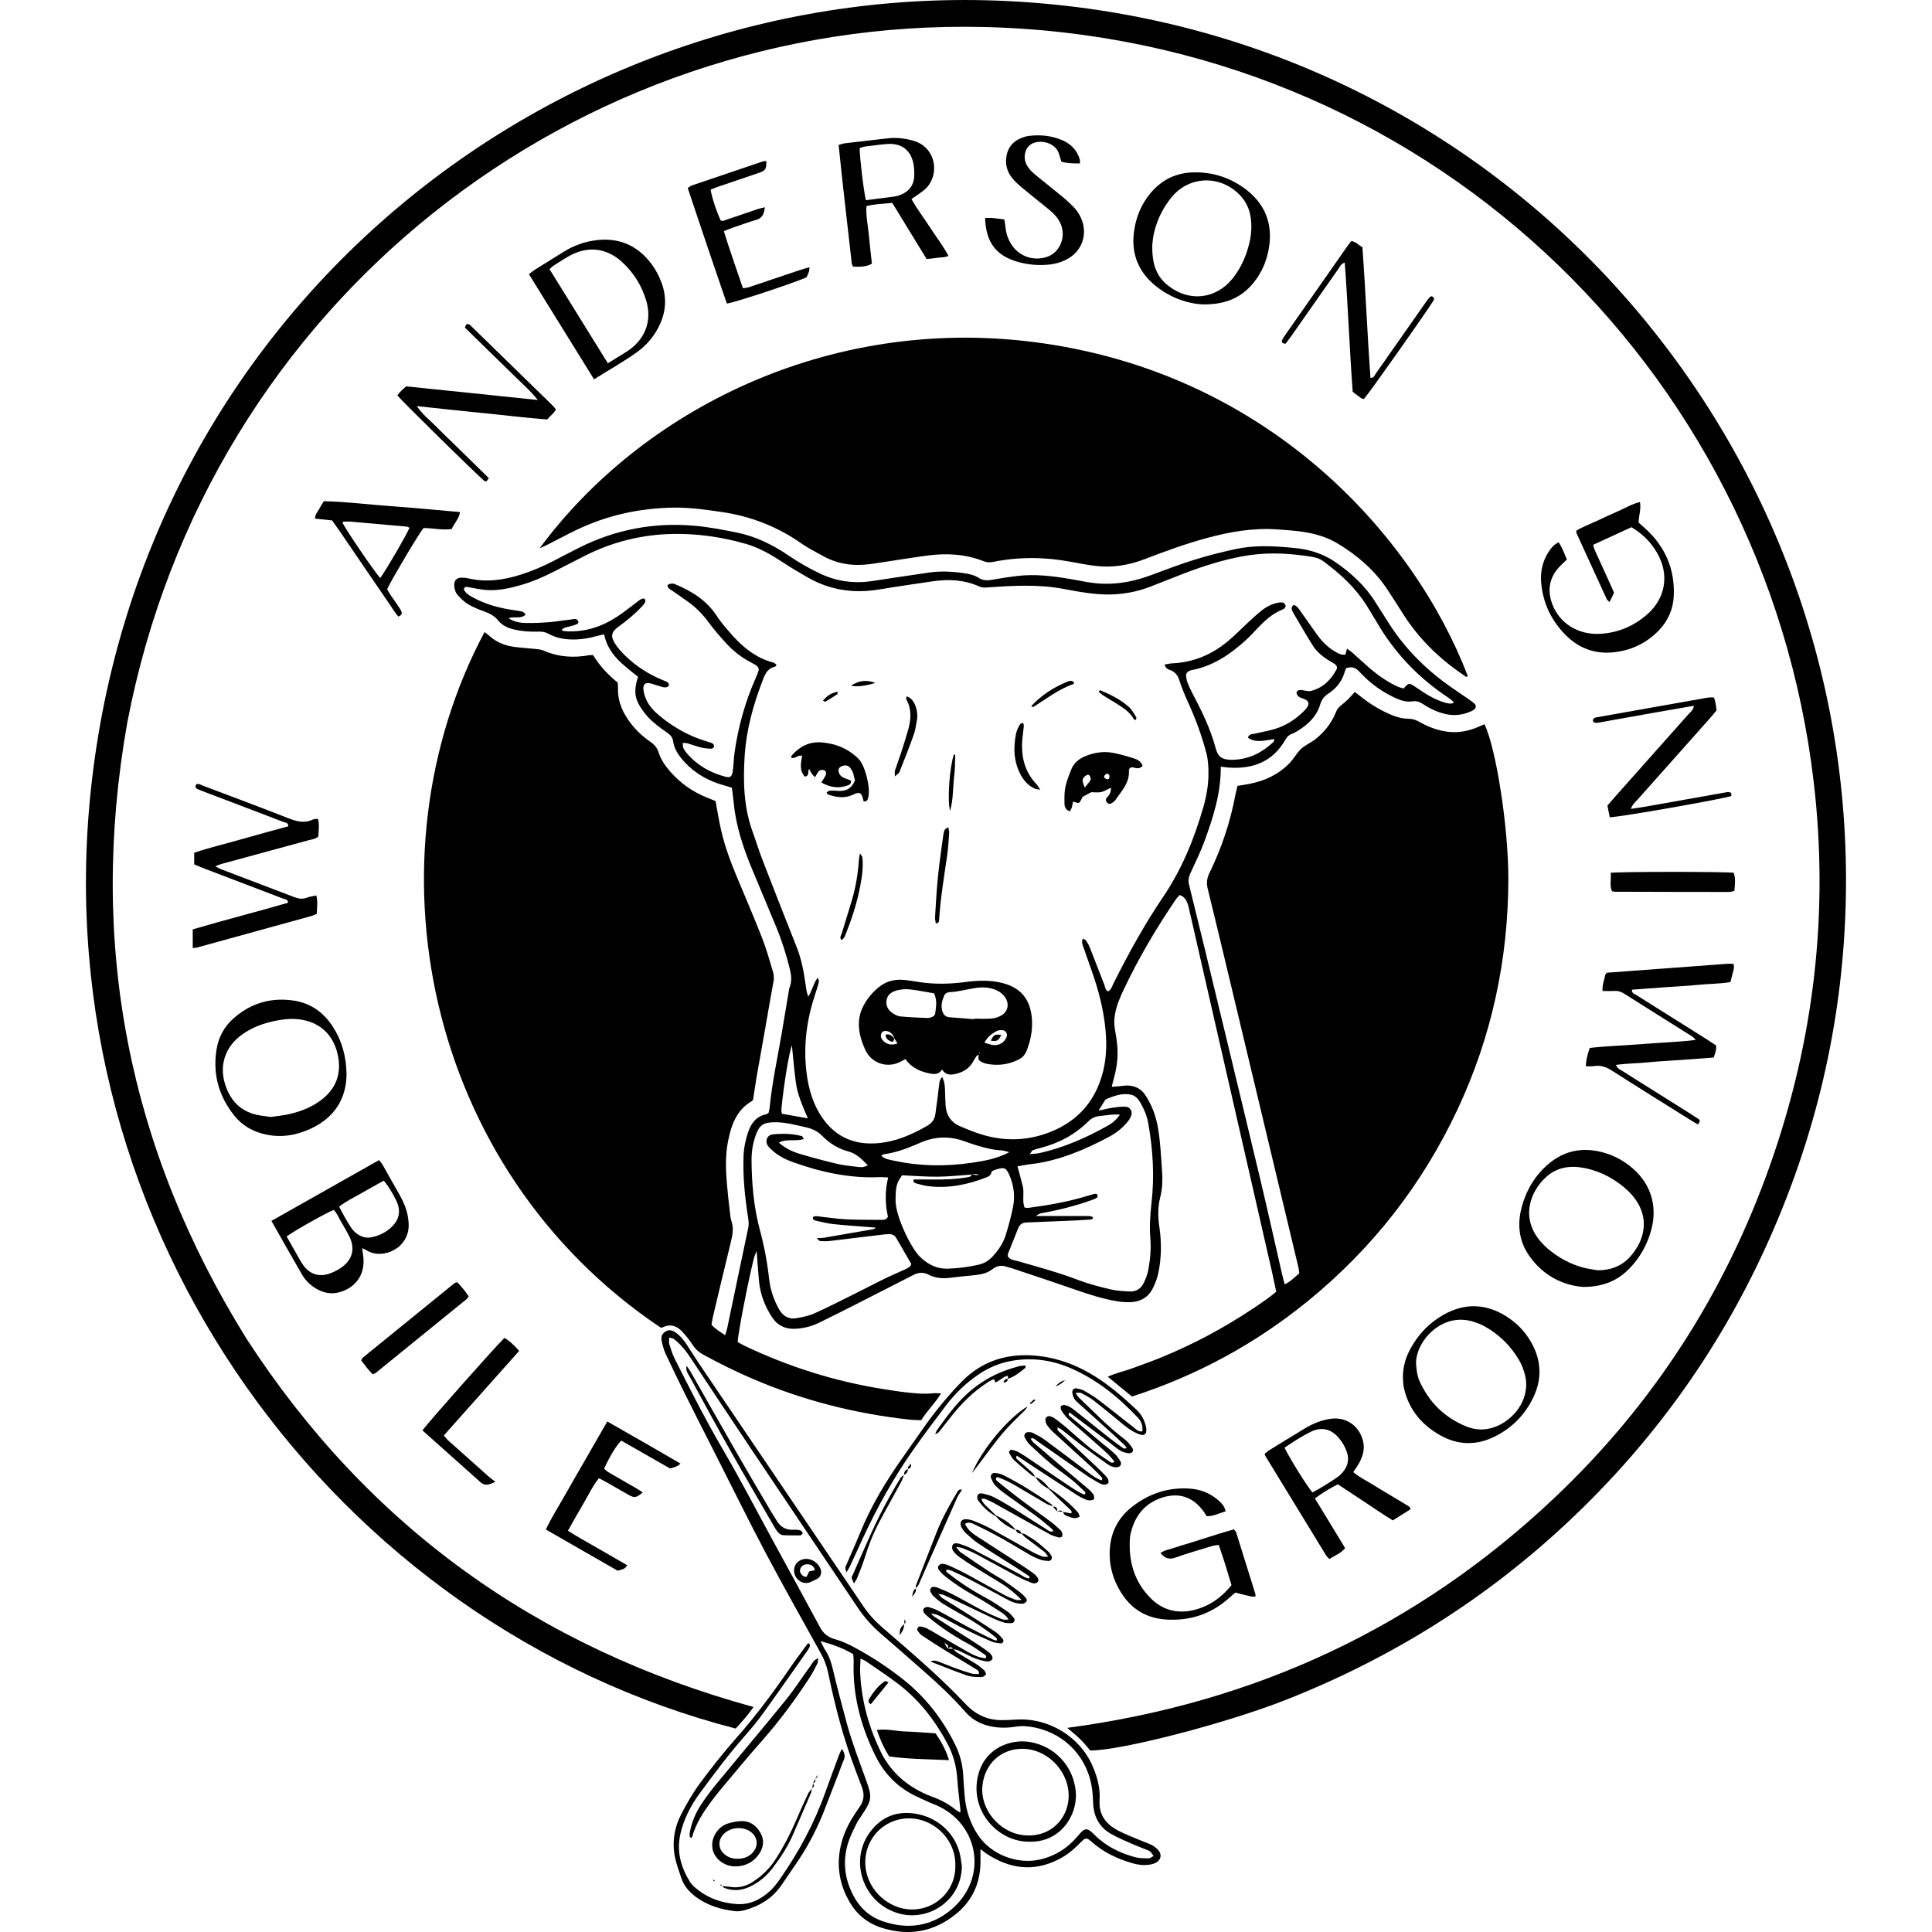 <svg xmlns="http://www.w3.org/2000/svg" id="Layer_1" viewBox="0 0 500 500"><path d="M348.42,172.91c-.15.33-.29.55-.36.79-.66,2.49-2.13,4.4-4.25,5.78-1.11.72-1.77,1.56-2.17,2.9-.88,2.96-3.02,5.01-5.58,6.64-.57.36-1.17.69-1.8.93-.76.29-1.21.8-1.61,1.5-3.28,5.73-8.46,7.65-14.76,7.19-.65-.05-1.29-.15-1.95-.23.06,6.84-1.96,13.08-4.2,19.24-1.04,2.85-2.41,5.57-3.66,8.34-.43.94-.64,1.8-.37,2.9,2.8,11.3,5.53,22.62,8.26,33.94,3.48,14.43,6.98,28.87,10.41,43.31,1.85,7.8,3.58,15.62,5.38,23.44.2.89.45,1.76.72,2.81,1.54-.71,2.55-1.84,3.76-2.84-.06-.5-.08-1-.19-1.47-6.05-25.36-12.11-50.71-18.18-76.07-1.75-7.3-3.49-14.61-5.29-21.9-.36-1.46-.29-2.72.39-4.11,3.13-6.4,5.39-13.1,6.71-20.11.15-.82.38-1.62.59-2.51,1.06-.17,2.06-.31,3.04-.5,3.99-.77,7.55-2.43,10.41-5.37,1.11-1.14,1.86-2.63,3.02-3.71,1.09-1.02,2.58-1.6,3.76-2.55,2.26-1.82,4.05-4.05,5.17-6.78.19-.46.39-.96.73-1.3.71-.71,1.55-1.3,2.28-2,.66-.63,1.25-1.34,1.95-2.1.59.47,1.11.87,1.63,1.28,2.26,1.8,4.7,3.29,7.34,4.46,1.56.69,3.18,1.2,4.88,1.2,1.07,0,1.96.31,2.86.82,1.99,1.13,4.09,1.97,6.36,2.4,3.1.59,6.04.12,8.9-1.11.53-.23,1.05-.46,1.58-.69,2.99,6.15,6.21,26.62,6.18,40.16-.05,20.81-4.32,40.72-13.18,59.59-9.08,19.34-21.91,35.79-38.44,49.32-13.67,11.19-28.92,19.48-45.79,24.92-2.06-1.68-4.05-3.32-6.27-5.13,2.4-1.06,4.7-1.52,6.86-2.35,2.13-.82,4.29-1.55,6.4-2.4,2.19-.89,4.36-1.83,6.5-2.83,2.06-.96,4.11-1.98,6.12-3.05,2.08-1.11,4.14-2.28,6.17-3.49,1.95-1.17,3.87-2.4,5.77-3.67,1.96-1.31,3.91-2.62,5.79-4.2-.4-1.87-.77-3.68-1.18-5.48-7.06-30.93-14.13-61.85-21.2-92.78-.17-.74-.31-1.5-.57-2.2-.35-.95-.87-1.81-2.03-2.21-.36.4-.73.73-1,1.13-5.04,7.41-9.59,15.1-13.43,23.21-.98,2.06-1.89,4.14-2.3,6.41-.25,1.35-.29,2.66-.04,4.02.28,1.49.51,3,.63,4.51.24,2.98-.24,5.89-1.06,8.75-.13.47-.23.94-.4,1.62.74-.06,1.3-.1,1.86-.15.75-.07,1.51-.22,2.26-.2,1.89.05,3.47.83,4.52,2.4.79,1.18,1.47,2.47,2,3.79,1.32,3.24,1.68,6.7,1.98,10.15.16,1.85.25,3.71.39,5.56.18,2.37.13,4.76-.46,7.05-.68,2.61-.58,5.19-.2,7.79.56,3.88.53,7.75-.25,11.59-.28,1.39-.78,2.77-1.4,4.04-1.12,2.32-3.09,3.55-5.64,3.69-1.25.07-2.54-.03-3.77-.24-3.67-.63-7.2-1.75-10.71-2.98-5.49-1.92-11.02-3.74-16.54-5.59-.32-.11-.67-.13-.98-.25-1.45-.58-2.72-.44-4,.58-1.28,1.01-2.89,1.33-4.51,1.5-2.1.22-4.2.4-6.29.67-1.98.26-3.88.12-5.67-.8-1.32-.68-2.58-.6-3.87.06-4.58,2.35-9.16,4.69-13.75,7.02-3.54,1.79-7.07,3.59-10.63,5.33-1.91.94-3.95,1.46-6.09,1.59-2.69.17-4.79-.84-6.24-3.1-1.8-2.81-2.97-5.86-3.29-9.2-.23-2.41-.38-4.82-.61-7.83-.36.9-.55,1.26-.65,1.63-1.54,6.07-4.21,19.82-4.25,21.94.53.29,1.1.64,1.69.93,11.42,5.44,23.36,9.24,35.87,11.22,1.92.3,3.83.63,5.76.84,2.43.27,4.87.54,7.32.26.55-.06,1.12.02,1.97.04-1.59,2.63-3.64,4.53-5.13,6.94-1.08-.05-2.09-.05-3.08-.16-14.02-1.53-27.54-4.98-40.51-10.54-4.42-1.9-8.73-4.03-12.95-6.35-1.07-.59-1.87-1.34-2.55-2.37-.83-1.26-1.78-2.47-2.81-3.56-1.4-1.48-3.09-2.02-5.04-1.04-.14.07-.33.04-.49.05-61.58-41.36-76.64-121.72-45.58-179.99.34.26.69.47.99.75,1.85,1.74,4.08,2.7,6.55,3.05,1.83.26,3.69.35,5.53.55.74.08,1.53.13,2.2.42,3.85,1.7,7.82,1.95,11.9,1.19.24-.04.5,0,.95,0,1.61,2.69,3.78,5.03,6.36,7.11.02.48.07.97.06,1.47-.08,2.99.93,5.63,2.58,8.06,1.58,2.34,3.58,4.28,5.9,5.86,1.04.71,1.68,1.54,2.06,2.73.59,1.87,1.72,3.47,3.01,4.94,2.61,2.97,5.76,5.19,9.42,6.67.77.31,1.55.62,2.28.92.49,2.6.88,5.1,1.44,7.56.97,4.2,2.47,8.24,4.14,12.21,2.19,5.21,4.41,10.42,6.47,15.68,1.07,2.74,1.88,5.59,2.72,8.42.26.87.44,1.76.25,2.73-.74,3.89-1.38,7.81-2.07,11.71-.76,4.32-1.55,8.64-2.3,12.96-.34,1.99-.62,4-.93,5.98-.12.15-.19.33-.33.4-3.95,2.31-5.31,6.16-6.14,10.31-.74,3.68-.62,7.39-.31,11.1.2,2.44.49,4.87.77,7.3.08.75.13,1.54.38,2.24.64,1.84.34,3.61-.11,5.44-1.59,6.47-3.12,12.96-4.66,19.44-.16.65-.24,1.32-.37,2.06.97,1.07,2.18,1.78,3.54,2.7.23-.8.43-1.33.54-1.87,1.8-8.59,3.58-17.18,5.4-25.76.2-.93.16-1.79.01-2.73-.84-5.26-1.38-10.55-1.2-15.89.07-2.13.49-4.19,1.15-6.2.79-2.38,2.14-4.21,4.77-4.74.15-.03.28-.18.57-.37.07-.35.22-.83.27-1.32.62-6.48,2.03-12.83,3.12-19.23.6-3.49,1.17-6.99,1.76-10.48.08-.5.12-1.02.3-1.48.61-1.58.44-3.12.04-4.71-.91-3.69-2.04-7.31-3.5-10.83-2.07-4.99-4.16-9.97-6.24-14.95-1.95-4.68-3.61-9.46-4.43-14.49-.23-1.41-.35-2.85-.53-4.27-.09-.75-.18-1.49-.29-2.36-.66-.2-1.29-.42-1.92-.59-4-1.08-7.51-3-10.34-6.07-1.45-1.57-2.67-3.28-2.97-5.47-.14-1.02-.79-1.6-1.58-2.16-1.38-.97-2.75-1.96-3.99-3.1-.99-.9-1.86-1.96-2.61-3.08-1.82-2.71-2-4.68-.89-8.26-3.7-2.95-7.72-5.74-8.77-10.98-.7.16-1.26.27-1.81.42-1.79.51-3.61.85-5.48.91-2.49.08-4.89-.25-7.1-1.47-.85-.47-1.72-.6-2.67-.56-2.11.08-4.21-.08-6.29-.56-1.61-.38-3.03-1.05-4.09-2.35-.94-1.16-2.18-1.8-3.56-2.3-1.42-.52-2.85-1.08-4.15-1.84-.99-.58-1.85-1.45-2.65-2.3-.65-.68-.94-1.59-.99-2.55-.06-1.34.62-2.09,1.94-2.07.59,0,1.19.07,1.76.2,4.59,1.08,9.05.43,13.47-.96,2.9-.92,5.7-2.1,8.4-3.5,2.25-1.17,4.49-2.34,6.75-3.48,9.44-4.75,19.46-6.62,29.95-5.68,3.69.33,7.35,1.04,10.98,1.78,4.86.99,9.24,3.17,13.32,5.95,2.52,1.72,5.15,3.22,7.89,4.54,4.39,2.12,8.99,2.77,13.8,2.02,4.84-.75,9.68-1.45,14.52-2.17,2.95-.44,5.9-.31,8.83.1,1.42.2,2.86.45,4.09,1.25,1.16.76,2.35.72,3.64.48,2.07-.38,4.16-.69,6.25-.95,4.66-.57,9.27,0,13.85.78,1.41.24,2.82.5,4.23.76,5.73,1.06,11.25.25,16.66-1.76,3.71-1.38,7.42-2.8,11.2-3.98,3.46-1.08,6.98-1.96,10.52-2.74,4.92-1.08,9.9-.85,14.88-.36,1.17.12,2.36.24,3.51.49,2.75.59,5.31,1.64,7.64,3.24,4.15,2.85,7.77,6.22,10.44,10.53.89,1.44,1.84,2.83,2.72,4.27,4.15,6.8,9.58,12.41,16.04,17.03,1.78,1.28,3.62,2.49,5.42,3.74.48.34.96.69,1.39,1.09.47.43.35,1.14-.21,1.52-.28.19-.58.35-.89.48-2.08.89-4.21,1.15-6.43.63-2.09-.48-4-1.35-5.76-2.53-.88-.6-1.75-.92-2.83-.75-1.55.24-3-.22-4.41-.87-3.1-1.42-5.86-3.33-8.28-5.74-.42-.42-.82-.85-1.23-1.27-.84-.86-1.83-1.17-3.16-.73ZM251.5,303.97c-2.94.2-5.89.53-8.83.56-3.02.03-6.05-.23-9.22-.37-.34.55-.75,1.08-1.02,1.68-.68,1.5-.62,3.12-.66,4.73-.1,3.89,3.89,12.43,6.47,14.84,2.03,1.89,4.24,3,7.03,2.92,2.71-.08,5.38-.43,8.02-1.03,1.45-.33,2.64-1.08,3.64-2.17,1.51-1.63,2.73-3.47,3.38-5.59.74-2.42,1.42-4.86,1.89-7.34.52-2.7.17-5.39-.91-7.94-.87-2.05-1.31-2.26-3.46-1.61-.46.14-1.17.38-1.23.68-.16.82-.67,1.12-1.31,1.37-4.86,1.89-9.87,2.93-15.11,2.27-1.08-.14-2.14-.45-3.19-.74-.41-.11-.74-.4-.53-.98,1.49,0,3-.02,4.51,0,3.21.05,6.41-.04,9.59-.61.44-.08.81-.2.91-.69.62.07,1.24.14,1.86.2-.6-.52-1.22-.31-1.83-.18ZM301.4,171.99c.74-.13,1.31-.28,1.89-.31,5.43-.23,10.2-2.2,14.35-5.62,1.95-1.61,3.71-3.44,5.57-5.15,1.12-1.02,2.22-2.07,3.42-3,1.28-.99,2.73-1.68,4.34-1.97.4-.07.86-.06,1.22.08.24.1.45.47.52.76.05.18-.13.48-.28.64-.16.18-.41.29-.64.38-2.48,1.03-4.42,2.76-6.23,4.68-1.04,1.11-2.08,2.22-3.2,3.24-3.98,3.63-8.35,6.58-13.75,7.67-.25.05-.51.09-.73.19-.58.27-.98.71-.92,1.38.05.58.16,1.17.37,1.72.33.86.73,1.71,1.16,2.53,2.43,4.64,4.76,9.3,6.12,14.41.62,2.33,1.66,2.97,4.06,3.02.67.01,1.35-.04,2.02-.13,3.48-.46,6.36-2.13,8.88-4.5.14-.13.14-.41.23-.74-2.36.28-4.68,1.16-6.84-.35.28-1,1.06-.89,1.68-1.03,1.8-.43,3.64-.72,5.41-1.27,2.87-.89,5.33-2.51,7.45-4.64,1.49-1.5,1.68-2.62-.54-3.28-.73-.21-1.37-.66-1.44-1.53.36-.69.95-.61,1.55-.54.75.08,1.55.35,2.23.18,3.04-.79,5.12-2.81,6.57-5.53.26-.48.13-1.01-.34-1.35-.41-.29-.85-.54-1.29-.8-1.76-1.05-3.38-2.31-4.48-4.04-1.8-2.85-3.47-5.78-5.18-8.69-.3-.52-.48-1.11-.02-1.65.3-.35.98,0,1.58.83,1.52,2.13,3.01,4.28,4.53,6.42,1.23,1.73,2.66,3.29,4.49,4.41.92.56,1.85,1.18,3.02,1.01.14-.5.26-.94.43-1.56.57.43.98.71,1.35,1.03,1.27,1.12,2.52,2.25,3.77,3.38,2.4,2.15,4.98,4.04,7.92,5.4.52.24,1.09.36,1.58.52,1.32-1.45,1.42-1.48,2.77-.62.78.5,1.54,1.04,2.31,1.55,1.7,1.11,3.49,2.06,5.44,2.65.79.24,1.57.46,2.37.19.01-.2.05-.33.01-.36-.45-.37-.89-.77-1.37-1.09-7.74-5.12-13.96-11.67-18.59-19.72-.55-.95-1.17-1.86-1.71-2.81-2.51-4.39-5.93-7.97-9.87-11.1-3.08-2.44-3.06-2.51-7.01-3.06-5.29-.75-10.59-.84-15.88.12-5.17.94-10.15,2.52-15.04,4.38-3,1.14-5.96,2.36-8.95,3.51-5.08,1.96-10.33,2.42-15.69,1.71-2.26-.3-4.5-.69-6.74-1.12-6.54-1.24-13.11-.86-19.68-.39-.78.06-1.47.06-2.2-.26-3.82-1.71-7.83-1.94-11.91-1.34-4.67.69-9.35,1.35-14.01,2.13-6.57,1.09-12.78.17-18.57-3.19-2.19-1.27-4.37-2.55-6.48-3.94-2.98-1.96-6.06-3.73-9.49-4.7-6.12-1.74-12.39-2.66-18.75-2.55-8.05.15-15.7,2.04-22.9,5.69-2.56,1.3-5.11,2.62-7.66,3.92-2.78,1.42-5.63,2.69-8.64,3.57-3.01.88-6.07,1.56-9.22,1.33-1.59-.12-3.16-.51-4.74-.77-.44-.07-.84-.03-1.01.56.48,1.14,1.55,1.69,2.57,2.24,2.93,1.58,6.08,2.48,9.35,3.03,1.08.18,2.18.31,3.24.55.31.07.55.46.87.75-1.34,1.26-2.92.36-4.44.95,1.46.95,2.95,1.2,4.44,1.23,2.02.04,4.05-.05,6.06-.21,1.85-.14,3.68-.49,5.53-.67.68-.06,1.56-.51,2.01.44.23.48-.24.81-1.6,1.18-.65.18-1.32.3-1.96.51-.27.09-.48.34-.8.58.35.14.5.23.65.25.33.05.67.08,1.01.09,4.63.14,8.83-1.24,12.67-3.74,1.76-1.15,3.4-2.5,5.1-3.75.6-.44,1.11-1.06,2.11-1,.06.28.26.64.16.86-.2.44-.54.85-.88,1.21-1.8,1.91-3.8,3.59-5.94,5.12-2.04,1.46-2.26,2.61-.86,4.69.7,1.04,1.56,2,2.46,2.87,2.94,2.86,6.34,5.02,10.16,6.52.52.21,1.19.36,1.17,1.13-.01.49-.81.73-1.73.48-.98-.27-1.93-.63-2.9-.9-1.43-.4-2.13.15-1.95,1.64.11.9.39,1.82.77,2.64.76,1.63,1.99,2.91,3.37,4.06,3.48,2.88,7.33,5.1,11.66,6.47.56.18,1.13.35,1.69.53.43.14.79.4.76.88-.03.52-.48.69-.91.66-.84-.06-1.69-.12-2.49-.32-1.14-.29-2.25-.72-3.38-1.05-.37-.11-.77-.08-1.32-.14.08.61.04,1.05.2,1.39.26.52.62,1.01,1,1.45,2.65,3.01,5.98,4.9,9.83,5.91,1.25.33,1.68.02,1.91-1.28.11-.66.15-1.34.21-2.01.08-.92.12-1.86.25-2.77.93-6.73,2.73-13.21,5.48-19.42.27-.62.54-1.24.74-1.88.16-.52-.03-1.02-.47-1.35-.4-.3-.86-.54-1.3-.77-2.42-1.25-4.59-2.88-6.43-4.87-1.66-1.8-3.27-3.65-4.72-5.62-1.57-2.14-3.39-3.97-5.56-5.48-1.11-.77-2.21-1.55-3.32-2.33-.41-.29-.86-.53-1.26-.85-.33-.27-.68-.69-.33-1.06.22-.24.73-.26,1.12-.29.24-.02.5.1.73.19,4.29,1.77,8.11,4.16,10.72,8.14.37.56.74,1.13,1.17,1.66,3.69,4.57,7.54,8.93,13.57,10.48.28.07.5.39.76.59-.17.21-.26.43-.39.45-1.8.38-2.5,1.69-3.11,3.27-2.47,6.41-4.33,12.96-4.76,19.86-.43,6.7-.24,13.33,2.11,19.74.87,2.38,1.6,4.8,2.51,7.16,2.92,7.55,5.88,15.09,8.87,22.62.91,2.29,1.48,4.66,1.89,7.07.24,1.41.42,2.84.65,4.25.06.38.22.75.42,1.43,1.1-1.64,1.26-3.39,2.5-4.95.14.6.32.91.26,1.15-.3,1.14-.66,2.27-1.03,3.39-2.1,6.34-2.96,12.81-2.24,19.47.49,4.51,1.67,8.79,4.34,12.54,3.45,4.83,8.26,6.8,14.07,6.33,4.72-.38,8.97-2.22,13.02-4.59,1.18-.69,1.83-1.7,2-3.05.19-1.51.41-3.01.6-4.52.16-1.26.27-2.52.47-3.77.06-.36.35-.69.65-1.24.61,1.14.7,2.14.75,3.13.06,1.35.06,2.7.14,4.05.14,2.58,1.31,4.54,3.72,5.58,2.01.86,4.05,1.7,6.15,2.3,5.24,1.5,10.53,1.48,15.71-.24,7.98-2.64,13.16-8.05,15.2-16.24,1.01-4.04.97-8.2.45-12.34-.55-4.37-1.66-8.61-3.08-12.77-.79-2.32-1.61-4.62-2.42-6.93-.25-.71-.6-1.4-.2-2.32.29.16.65.24.8.45.38.55.73,1.14.98,1.76,1.27,3.21,2.5,6.45,3.77,9.66.23.59.23,1.34.94,1.79.89-.39,1.06-1.28,1.41-1.99,3.86-7.7,8-15.25,12.84-22.39,4.84-7.13,8.06-14.99,10.43-23.22.82-2.85,1.35-5.77,1.35-8.73,0-1.76-.08-3.57-.52-5.26-1.19-4.58-2.83-9.01-4.8-13.32-.84-1.84-1.61-3.72-2.23-5.64-.4-1.23-1.02-2.09-2.22-2.55-.6-.23-1.3-.39-1.57-1.49ZM224.59,301.58c-1.61-1.65-2.96-3.04-5.05-3.59-2.57-.68-4.82-2.06-6.68-3.96-1.18-1.21-2.55-1.89-4.15-2.25-2.8-.63-5.56-1.42-8.47-1.34-2.75.07-3.74.78-4.67,3.39-.74,2.08-1.08,4.25-1.07,6.46.04,6.09.58,12.14,2.16,18.04,1.12,4.17,1.92,8.38,2.39,12.66.3,2.71,1.16,5.26,2.46,7.66.97,1.8,2.44,2.85,4.54,2.5,1.57-.26,3.19-.57,4.62-1.21,3.39-1.5,6.69-3.2,10.01-4.85,2.72-1.35,5.4-2.76,8.13-4.1,1.82-.89,3.68-1.67,5.52-2.52.61-.28,1.25-.54,1.52-1.34-1.28-2.21-2.58-4.47-3.89-6.72-.42-.72-1.07-1.05-1.9-1.01-.42.02-.84.02-1.26.07-4.69.57-9.37,1.15-14.06,1.7-.83.1-1.68.06-2.51.01-.21-.01-.4-.32-.87-.74.88-.05,1.38-.03,1.87-.11,3.98-.68,7.97-1.37,11.95-2.07.55-.1,1.14-.11,1.43-.56-3.58-.29-7.2-.52-10.81-.89-1.59-.16-3.15-.58-4.71-.91-.41-.09-.81-.27-.71-.91.57-.4,1.24-.2,1.88-.13,2.18.23,4.35.58,6.54.69,3.12.15,6.24.12,9.36.15.58,0,1.2.01,1.64-.8-.71-3.23-.82-6.64.06-10.17-.86-.04-1.52-.12-2.17-.09-7.8.36-15.25-1.29-22.54-3.9-1.85-.66-3.56-1.54-5.05-2.82-.45-.38-.9-.78-1.26-1.24-.96-1.23-.4-2.93,1.13-3.09,2.52-.26,5.06-.24,7.53.43.2.05.31.44.52.76-2.16.7-4.35-.17-6.46.92,1.7,1.5,3.52,2.36,5.45,2.93,3.15.93,6.32,1.79,9.52,2.55,1.72.41,3.49.58,5.25.79.81.1,1.65.25,2.8-.38ZM260.84,325.17c.66.96,1.75.97,2.69,1.24,5.26,1.52,10.54,2.95,15.68,4.91,2.67,1.01,5.47,1.73,8.25,2.38,1.62.38,3.33.47,5.01.53,1.68.06,2.92-.84,3.6-2.34.49-1.06.93-2.19,1.13-3.34.47-2.66.74-5.35.51-8.06-.25-3.04-.05-6.08.29-9.09.8-6.93.4-13.81-.82-20.65-.34-1.92-1.08-3.72-2.07-5.41-.57-.97-1.3-1.81-2.45-2.05-2.25-.47-4.31.33-6.34,1.14-.14.06-.27.21-.36.35-.49.76-.96,1.53-1.65,2.64,1.53-.32,2.65-.61,3.79-.77,1.08-.15,2.18-.29,3.26-.22,1.11.07,1.77,1.14,1.42,2.21-.2.62-.58,1.22-1,1.73-1.3,1.58-2.89,2.83-4.69,3.8-3.2,1.72-6.47,3.27-9.88,4.53-3.33,1.22-6.74,2.15-10.28,2.56-1.16.13-2.31.37-3.6.58.48,1.8.95,3.48,1.37,5.18.44,1.78-.24,3.68.46,5.51.4.03.74.11,1.06.06,5.19-.69,10.33-1.59,15.34-3.14.48-.15.97-.29,1.46-.42.42-.11.88-.2,1.02.36.13.53-.34.71-.71.87-.54.24-1.1.41-1.66.61-3.67,1.28-7.42,2.23-11.24,2.94-.73.14-1.5.16-2.31.9,4.68,0,9.12,0,13.56,0,.33,0,.67.09.98.18.09.03.13.23.24.43-.2.1-.39.28-.59.29-1.26.1-2.52.18-3.78.24-4.3.19-8.59.37-12.89.53-1.06.04-1.75.52-2.13,1.48-.88,2.19-1.77,4.37-2.63,6.57-.09.22-.04.49-.05.75ZM261.24,298.19c-.92-.22-1.45-.45-2-.47-2.21-.09-4.33-.66-6.43-1.28-1.13-.34-2.24-.74-3.35-1.13-3.74-1.33-7.44-1.2-11.09.34-.54.23-1.09.46-1.63.69-2.56,1.09-5.18,2-7.96,2.37-.21.03-.39.2-.72.38,1.01.94,2.19,1.06,3.29,1.29,6.66,1.45,13.38,1.54,20.1.55,3.22-.47,6.46-1.01,9.78-2.75ZM204.94,270.52c-.74,1.93-2.12,10.23-2.73,16.67-.03.31.09.63.16,1.05,2.19.39,4.31.76,6.7,1.19-1.34-3.18-2.68-6.09-3.1-9.26-.43-3.23-.7-6.48-1.03-9.64ZM289.85,288.47c-2-.17-3.56.21-5.14.34-1.24.11-2.19.53-3.09,1.43-3.48,3.47-7.7,5.66-12.44,6.87-.65.17-1.31.34-1.93.59-.22.09-.33.44-.72.99,1.11-.12,1.86-.13,2.57-.29,6.21-1.39,11.97-3.94,17.5-7.02,1.16-.64,2.23-1.45,3.24-2.92Z"></path><path d="M195.02,441.77c-1.52,2.17-3.1,3.9-4.62,5.58C87.06,420.69,11.57,318.94,23.48,204.76,36.6,78.89,145.51-6.73,263.44.42c67.31,4.08,122,36,158.08,77.52,38.54,44.35,58.67,101.27,55.99,160.27-1.35,29.69-8.38,58.05-20.78,85.05-12.23,26.64-29.08,49.99-50.39,70.11-21.43,20.24-45.96,35.64-73.35,46.47-15.66,6.19-43.07,13.26-50.85,13.18-.57-.67-1.14-1.4-1.77-2.08-.57-.62-1.18-1.21-1.81-1.77-.67-.6-1.38-1.17-2.36-2,48.62-6.46,90.69-26.06,126.08-59.52,25.61-24.21,44.18-53.09,55.89-86.34,11.32-32.14,15.19-65.17,11.21-99.01C456.74,94.99,368.26,9.68,254.64,6.99,149.48,4.49,53.81,77.68,32.92,187.12c-10.1,57.02.26,110.09,30.82,159.25,31.46,48.55,75.32,80.05,131.28,95.4Z"></path><path d="M139.64,141.92c26.4-35.74,74.51-60.12,127.73-53.42,60.72,7.64,98.62,50.2,112.5,86.47-.46.43-.76-.04-1.05-.23-6.31-4.25-11.65-9.45-15.74-15.91-1.31-2.07-2.62-4.14-3.97-6.18-3.32-5.03-7.76-8.88-12.88-11.96-2.93-1.77-6.19-2.68-9.56-3.13-2.01-.27-4.03-.4-6.05-.55-6.23-.45-12.28.6-18.26,2.22-5.46,1.48-10.77,3.41-16.05,5.45-4.09,1.58-8.3,2.29-12.66,1.79-2.18-.25-4.34-.67-6.49-1.07-6.71-1.26-13.42-1.34-20.13.02-.84.17-1.62.15-2.46-.18-4.75-1.88-9.7-2.13-14.69-1.45-4.85.66-9.67,1.48-14.52,2.17-4.29.61-8.43.1-12.27-2.02-1.92-1.06-3.9-2.05-5.69-3.3-6.28-4.4-13.2-7.07-20.77-8.16-4.01-.58-8.01-1.15-12.09-1.11-9,.1-17.58,1.99-25.68,5.93-2.35,1.14-4.66,2.39-6.99,3.57-.74.37-1.5.7-2.24,1.04Z"></path><path d="M253.75,478.54c0,1.52.01,2.53,0,3.54-.09,5.59-2.31,10.14-6.72,13.57-5.62,4.37-11.87,5.4-18.64,3.33-3.8-1.16-6.7-3.51-8.65-6.98-2.89-5.13-3.42-10.52-1.66-16.13.74-2.35,1.88-4.51,3.25-6.56.38-.56.74-1.13,1.13-1.68,1.14-1.57,1.3-3.25.63-5.04-.56-1.5-1.13-3-1.7-4.5-3.1-8.14-5.29-16.55-7.04-25.07-.38-1.84-1.03-3.55-1.94-5.19-4.7-8.49-9.48-16.94-14.03-25.51-4.42-8.35-8.59-16.83-12.87-25.26-2.71-5.34-5.43-10.68-8.1-16.04-1.77-3.55-3.5-7.12-5.17-10.71-.49-1.06-.77-2.23-1.01-3.38-.21-.98.14-1.83,1.06-2.37.84-.5,1.63-.3,2.38.18,1.31.83,2.25,2.03,3.09,3.3,1.12,1.69,2.17,3.42,3.31,5.1,14.1,20.83,28.22,41.65,42.31,62.48,1.38,2.05,3,3.86,4.86,5.47,4.14,3.6,8.33,7.15,12.38,10.85,3.18,2.9,6.28,5.89,9.23,9.02,2.6,2.75,5.64,4.21,9.4,4.21,1.26,0,2.53-.06,3.79-.14,8.32-.52,16.41,4.39,19.71,11.99,1.22,2.82,2.04,5.77,1.83,8.85-.26,3.84,1.68,6.25,4.81,7.89,1.94,1.02,4.01,1.77,6.02,2.63.93.4,1.92.69,2.8,1.17.64.35,1.26.87,1.71,1.45.8,1.04.47,2.38-.7,3.01-.51.28-1.09.45-1.67.54-1.43.23-2.86.1-4.26-.3-3.94-1.12-7.6-2.79-10.7-5.54-.25-.22-.51-.44-.78-.64-.47-.33-.97-.33-1.4.03-.51.44-.97.93-1.45,1.41-1.44,1.45-3.05,2.67-4.86,3.61-6.59,3.43-12.86,2.54-18.87-1.46-.4-.27-.76-.58-1.49-1.13ZM298.56,480.33c-.85-1.18-.84-1.21-1.46-1.47-1.17-.49-2.37-.9-3.52-1.41-2.08-.93-4.21-1.77-6.17-2.91-2.99-1.75-4.4-4.53-4.51-7.99-.04-1.09-.1-2.19-.23-3.28-1-8.2-6.84-14.55-14.91-16.2-1.66-.34-3.31-.47-5.02-.19-1.4.23-2.87.3-4.29.19-3.39-.26-6.34-1.43-8.68-4.1-3.28-3.75-6.92-7.16-10.67-10.45-3.74-3.29-7.48-6.58-11.25-9.83-2.25-1.94-4.2-4.14-5.85-6.61-9.27-13.81-18.56-27.59-27.82-41.41-5.17-7.71-10.29-15.46-15.42-23.2-1.22-1.84-2.56-3.57-4.33-4.91-.28-.21-.71-.25-1.24-.42,0,.71-.12,1.24.02,1.7.4,1.28.79,2.58,1.39,3.78,3.98,7.91,7.98,15.81,12.46,23.47,4.52,7.72,8.63,15.67,12.91,23.52,4.08,7.48,8.19,14.95,12.21,22.46.86,1.6,1.99,2.61,3.75,3.1,1.45.41,2.88.98,4.22,1.67,4.73,2.45,9.19,5.34,13.39,8.63,5.81,4.56,10.26,10.23,13.55,16.82,1.26,2.52,2.03,5.18,2.18,8,.1,1.85.23,3.71.39,5.56.32,3.68,1.45,7.1,3.52,10.17,3.35,4.97,10.15,7.58,16.02,6.21,4.02-.94,7.28-3.09,9.88-6.24,1.69-2.05,2.27-2.06,4.17-.15,2.93,2.94,6.55,4.73,10.52,5.8,1.12.3,2.33.29,3.5.29.42,0,.83-.38,1.28-.6ZM212.33,424.73c.61,1.14.92,1.83,1.33,2.46.93,1.44,1.45,3,1.85,4.67,1.14,4.76,2.37,9.49,3.66,14.21,1.36,4.97,3.23,9.77,4.97,14.61,1.57,4.37,1.56,5.09-1.03,8.97-.52.77-1.07,1.53-1.48,2.36-.77,1.59-1.59,3.18-2.12,4.86-1.49,4.74-.96,9.34,1.35,13.73,1.64,3.11,4.11,5.39,7.42,6.56,6.47,2.28,12.67,1.45,17.88-2.94,9.71-8.16,7.22-22.21-3.82-27.02-.62-.27-1.26-.49-1.87-.77-1.38-.63-2.78-1.24-4.12-1.93-4.34-2.25-7.55-5.61-9.73-9.98-3.87-7.76-6.01-15.92-5.69-24.65.02-.58-.08-1.16-.12-1.77-2.53-1.51-5.17-2.5-8.48-3.37ZM222.71,429.21c-.05,1.45-.15,2.46-.11,3.46.3,7.26,2.15,14.12,5.32,20.64,2.3,4.73,5.9,8.15,10.56,10.49.9.45,1.83.86,2.78,1.2,2.24.81,4.31,1.91,6.15,3.42.31.25.67.43,1.05.67.06-.3.13-.47.11-.63-.28-2.68-.65-5.35-.82-8.03-.21-3.25-1.02-6.3-2.55-9.17-3.13-5.87-7.11-11.06-12.37-15.17-2.78-2.17-5.76-4.1-8.66-6.12-.32-.23-.71-.37-1.47-.75Z"></path><path d="M410.38,275.92c.15-1.67.45-3.12,1.05-4.71,4.48-.52,9.03-.63,13.56-1.01,4.52-.38,9.07-.48,13.86-1.06-.4-.42-.58-.69-.83-.85-5.92-3.73-11.86-7.44-17.78-11.19-.83-.53-1.67-.72-2.63-.65-.91.07-1.83.01-2.88.01-.1-1.61.5-3,.74-4.27.19-.21.24-.28.3-.33.06-.05.14-.13.21-.13,10.35-.77,20.69-1.54,31.04-2.3.5-.04,1,0,1.59,0,.32.93-.02,1.72-.21,2.5-.17.72-.36,1.44-.57,2.24-2.95.48-5.82.43-8.65.73-2.77.29-5.55.4-8.33.6-2.83.2-5.67.42-8.51.63-.06.96.65,1.08,1.1,1.36,6.13,3.87,12.28,7.73,18.43,11.59.78.49,1.54,1.01,2.24,1.47.17,1.2-.25,2.1-.63,3.14-2.81.21-5.58.42-8.35.62-2.86.21-5.73.33-8.58.62-2.73.28-5.5.26-8.35.67.43,1.03,1.19,1.27,1.79,1.65,5.92,3.74,11.86,7.45,17.79,11.18.64.4,1.28.82,1.9,1.25.34.24.29.55-.24,1.34-.7-.41-1.42-.82-2.11-1.26-6.72-4.21-13.46-8.39-20.14-12.67-1.51-.97-2.97-1.48-4.74-1.18-.63.11-1.3.02-2.07.02Z"></path><path d="M49.88,245.39v-4.87c8.26-2.43,16.5-4.52,24.67-6.89,0-.89-.73-.86-1.21-1.04-6.93-2.66-13.87-5.29-20.8-7.94-.78-.3-1.53-.64-2.28-.95v-3.01c4.04-1.38,8.15-2.31,12.18-3.48,4.05-1.17,8.12-2.25,12.16-3.36.06-.98-.72-.93-1.2-1.11-6.53-2.51-13.08-4.99-19.63-7.48-.87-.33-1.74-.65-2.59-1.02-.53-.23-.76-.64-.41-1.22.61-.36,1.12.07,1.64.27,7.42,2.81,14.85,5.57,22.22,8.47,2.12.83,4.12,1.38,6.3.35.36-.17.81-.13,1.35-.2.42,1.55.17,3.04.11,4.54-.71.73-1.69.77-2.55,1.01-7.48,2.05-14.97,4.07-22.46,6.11-.46.13-.9.33-1.7.63.76.38,1.17.62,1.6.78,6.3,2.4,12.62,4.79,18.92,7.21,1.07.41,2.07.56,3.17.14.77-.29,1.61-.39,2.49-.59.42,1.62.18,3.12.11,4.78-.53.2-1.04.45-1.59.6-9.75,2.7-19.51,5.39-29.27,8.07-.31.09-.64.1-1.24.19Z"></path><path d="M422.22,136.44c-3.35,1.54-6.56,3.01-9.92,4.56.17.56.27,1.03.46,1.46,1.28,2.85,2.59,5.68,3.89,8.52.35.77.68,1.54,1.06,2.41-.35.73-.7,1.47-1.16,2.43-.34-.35-.61-.52-.73-.76-2.61-5.67-5.21-11.35-7.8-17.03-.06-.14-.04-.32-.08-.69,1.65-1,3.54-1.7,5.35-2.54,1.83-.86,3.67-1.72,5.52-2.52,1.83-.8,3.55-1.88,5.61-2.35.34,1.81-.3,3.44-.36,5.31.54.48,1.17,1.02,1.78,1.58,5.1,4.66,7.62,10.42,7.33,17.34-.14,3.42-1.43,6.42-3.78,8.89-3.27,3.44-7.35,5.35-12.06,5.79-4.74.44-8.83-1.15-12.16-4.51-3.69-3.72-5.85-8.24-6.31-13.48-.26-2.93.36-5.72,2.03-8.2.6-.9,1.29-1.75,2.49-2.29.95,1.38,1.47,2.88,2.13,4.45-.47.45-.94.9-1.41,1.35-3,2.82-3.82,6.31-2.38,10.16,1.84,4.93,6.58,7.97,12.18,7.72,4.73-.21,8.88-1.96,12.42-5.06,4.77-4.19,5.73-10.34,2.57-15.83-1.58-2.76-3.73-4.97-6.66-6.7Z"></path><path d="M317.2,391.11c-1.72.53-3.14,1.29-4.87,1.29-.29-.43-.56-.85-.85-1.25-2.73-3.79-6.47-5.01-10.9-3.51-4.18,1.42-6.67,4.41-7.81,8.6-.16.57-.3,1.15-.34,1.74-.42,5.92,1.05,11.26,5.27,15.55,3.05,3.1,6.87,4.18,11.16,3.17,4.01-.94,7.19-3.18,9.85-6.45-1.02-3.48-2.06-6.92-3.31-10.44-.68.12-1.26.16-1.79.32-3.14.96-6.31,1.86-9.41,2.97-1.62.58-2.73.2-3.87-1.17,1.16-.85,2.52-.97,3.73-1.41,1.27-.46,2.58-.8,3.86-1.2,1.21-.37,2.41-.76,3.62-1.14,1.29-.41,2.57-.82,3.86-1.22,1.28-.39,2.57-.77,3.93-1.17.23.31.51.54.6.83,1.67,5.31,3.32,10.62,4.97,15.94.05.15,0,.33,0,.62-.36,0-.77.07-1.13-.01-1.31-.3-2.61-.64-4.05-1.01-.46.39-.98.8-1.47,1.25-4.68,4.28-10.24,6.13-16.5,5.72-4.72-.31-8.57-2.42-11.24-6.4-2.42-3.61-3.59-7.63-3.28-11.98.31-4.34,2.2-7.96,5.6-10.67,4.39-3.5,9.41-5.21,15.06-4.83,2.68.18,5.11,1.09,7.18,2.83.89.75,1.78,1.54,2.13,3.04Z"></path><path d="M70.24,315.97c9.43-5.33,18.59-10.51,27.86-15.74.38.52.72.88.96,1.3,1.51,2.64,3,5.29,4.48,7.93.92,1.63,1.63,3.34,1.98,5.18.13.66.21,1.33.24,2,.32,6.48-6.78,9.4-10.67,7.06-.36-.22-.75-.38-1.36-.68.12.89.22,1.59.3,2.3.43,3.89-1.34,7.09-4.82,8.63-2.48,1.1-4.93.99-7.28-.39-1.56-.91-2.86-2.13-3.76-3.69-2.62-4.52-5.18-9.08-7.93-13.91ZM74.17,319.97c.89,1.59,1.7,3.05,2.54,4.5.59,1.02,1.13,2.08,1.82,3.03,1.67,2.27,4.02,3.04,6.7,2.12,1.17-.41,2.34-1,3.33-1.74,2.71-2.02,3.35-4.82,1.87-7.83-.71-1.43-1.53-2.81-2.34-4.19-.55-.93-.92-1.99-1.73-2.73-1.84.7-9.83,5.17-12.18,6.85ZM99.32,305.55c-1.86,1.04-3.77,2.08-5.65,3.17-1.94,1.13-3.99,2.06-5.9,3.56,1,1.95,1.99,3.79,3.16,5.52.32.48.74.92,1.2,1.29,1.16.94,2.5,1.42,4,1.12,2.29-.46,4.27-1.53,5.81-3.3,1.24-1.43,1.61-3.1,1.1-4.95-.4-1.43-2.37-4.87-3.72-6.41Z"></path><path d="M350.24,380.98c1.48,1.32,3.26,2.12,4.89,3.15,1.64,1.03,3.32,2.01,4.98,3.01,1.65,1,3.33,1.95,4.79,2.92.07.31.12.4.1.47-.02.07-.09.15-.16.19-1.42.9-2.84,1.79-4.38,2.76-2.49-1.5-4.82-3.14-7.21-4.71-2.32-1.53-4.64-3.07-7.01-4.63-2.08,1.03-3.99,2.19-5.94,3.65,2.63,4.33,5.21,8.57,7.82,12.85-1.07,1.39-2.66,1.86-4.05,2.84-.3-.31-.64-.56-.84-.89-5.25-8.57-10.48-17.14-15.71-25.71-.09-.14-.13-.31-.25-.59.34-.29.68-.65,1.09-.9,3.09-1.91,6.18-3.81,9.29-5.69,2.04-1.23,4.21-2.14,6.58-2.5,4.01-.61,7.38,1.61,8.47,5.53.59,2.1.06,4.01-.92,5.84-.43.81-1,1.55-1.55,2.4ZM332.42,374.67c1.78,3.47,5.94,10.1,7.24,11.57,2.27-1.21,4.48-2.56,6.6-4.06.47-.34.9-.77,1.27-1.21,1.27-1.53,1.7-3.22,1.04-5.17-.47-1.38-1.17-2.6-2.11-3.69-2.01-2.34-4.46-2.91-7.24-1.56-2.33,1.14-4.5,2.58-6.81,4.12Z"></path><path d="M267.94,382.18c-.3-.11-.66-.16-.89-.35-1.56-1.29-3.13-2.57-4.61-3.95-.54-.5-.88-1.21-1.25-1.86-.2-.34.29-.91.69-.81.57.15,1.16.29,1.66.57.96.53,1.87,1.14,2.78,1.76,3.43,2.31,6.83,4.66,10.27,6.95,1.31.87,2.62,1.77,4.06,2.32.51-.5.11-.76-.07-.93-1.1-1.04-2.2-2.1-3.38-3.05-1.58-1.27-3.28-2.38-4.84-3.68-2-1.68-3.93-3.45-5.83-5.24-.54-.51-.93-1.19-1.31-1.84-.36-.63.13-1.44.86-1.44.41,0,.87.02,1.22.2,1.04.54,2.11,1.07,3.05,1.76,3.74,2.75,7.43,5.57,11.14,8.36,1.13.85,2.24,1.73,3.59,2.16.41-.46.08-.74-.11-.94-.87-.92-1.75-1.83-2.68-2.68-3.3-3.02-6.63-6.01-9.92-9.04-.55-.51-1.03-1.11-1.46-1.73-.22-.33-.31-.78-.36-1.19-.09-.6.56-1.18,1.14-1.02.4.11.82.25,1.15.49.96.69,1.9,1.4,2.8,2.16,2.12,1.81,4.16,3.71,6.33,5.45,1.64,1.31,3.44,2.44,5.17,3.63.33.23.71.5,1.29.07-.97-1.38-2.2-2.49-3.44-3.58-2.59-2.3-5.19-4.58-7.81-6.84-1.03-.89-1.96-1.87-2.59-3.08-.13-.25-.14-.72.02-.92.15-.2.6-.3.89-.26,1.13.17,2.01.85,2.87,1.54,2.84,2.26,5.67,4.54,8.51,6.79,1.12.89,2.28,1.74,3.45,2.57.31.22.66.58,1.23.2-.18-.26-.33-.54-.54-.74-.91-.88-1.83-1.75-2.76-2.6-3-2.72-6.02-5.42-9.03-8.13-.44-.39-.91-.79-1.21-1.28-.29-.48-.45-1.07-.51-1.63-.07-.66.47-1.15,1.12-1.04.65.12,1.34.27,1.91.59,1.25.7,2.49,1.43,3.63,2.3,3.09,2.35,6.11,4.79,9.18,7.17.64.49,1.19,1.24,2.29,1.05.15-1.31-.18-2.47-1.09-3.45-4.94-5.3-10.5-9.79-17.15-12.76-5.06-2.26-10.34-2.99-15.83-1.98-3.04.56-5.8,1.77-8.34,3.49-3.24,2.2-6.04,4.88-8.4,8-2.75,3.63-5.5,7.27-8.13,10.99-5.28,7.46-9.73,15.4-13.54,23.7-1.09,2.38-2.17,4.76-3.28,7.13-.17.36-.41.68-.83,1.37-.17-.65-.31-.93-.28-1.18.04-.32.22-.63.35-.94,1.16-2.71,2.38-5.41,3.49-8.14,2.82-6.92,6.64-13.27,10.94-19.35,1.75-2.48,3.5-4.97,5.24-7.46,3-4.3,6.3-8.36,9.95-12.13,5.52-5.7,12.32-7.67,20.07-6.79,5.2.59,9.97,2.42,14.41,5.18,3.97,2.47,7.47,5.5,10.85,8.69,1.4,1.31,2.26,2.93,2.57,4.83.05.32.03.67-.02,1-.09.57-.74.89-1.39.69-1.64-.51-3.04-1.43-4.36-2.51-2.6-2.15-5.2-4.3-7.87-6.38-.99-.77-2.13-1.35-3.25-1.94-.29-.15-.73,0-1.42,0,.42.58.61.95.89,1.21,3.85,3.66,7.52,7.52,11.78,10.75.79.59,1.44,1.41,2.01,2.22.54.77,0,1.56-.97,1.43-.73-.1-1.5-.3-2.12-.68-1-.61-1.89-1.41-2.83-2.12-3.43-2.59-6.86-5.17-10.27-7.74-.5.52-.15.77.07.96,2.58,2.18,5.16,4.34,7.75,6.5,1.29,1.08,2.64,2.1,3.88,3.25.6.56,1.06,1.3,1.48,2.02.38.65-.13,1.37-.89,1.43-.99.08-1.84-.31-2.59-.85-2.33-1.67-4.65-3.35-6.94-5.08-1.62-1.22-3.17-2.52-4.77-3.76-.3-.24-.66-.39-1.06-.62-.27.79.27,1.03.59,1.33,3,2.84,6.03,5.66,9.04,8.49.92.87,1.83,1.75,2.71,2.66.29.3.55.66.71,1.04.11.28.16.78,0,.93-.26.25-.73.42-1.09.39-.48-.05-.98-.27-1.41-.52-1.1-.63-2.2-1.25-3.24-1.97-4.3-2.98-8.58-6-12.88-8.98-.37-.26-.7-.8-1.47-.43.31.39.55.8.89,1.09,2.11,1.82,4.23,3.62,6.35,5.42,2.58,2.18,5.18,4.33,7.74,6.52.51.43.97.95,1.33,1.51.19.29.1.76.14,1.13-.97.5-1.77.27-2.55-.09-.69-.32-1.37-.67-2-1.08-3.33-2.15-6.65-4.32-9.97-6.49-1.83-1.2-3.64-2.41-5.48-3.63-.47.71.08.91.33,1.14,1.18,1.08,2.42,2.1,3.6,3.19.35.32.57.77.85,1.16l.04-.04Z"></path><path d="M235.89,51.51c1.46,2.63,3.26,4.95,4.85,7.42,1.53,2.39,3.31,4.63,4.72,7.31-1,.44-1.94.32-2.81.47-.9.15-1.82.22-2.84.33-2.99-4.88-5.93-9.68-8.89-14.53-2.27.23-4.45.26-6.69.83-.17,2.57.41,5.04.63,7.52.22,2.43.51,4.86.79,7.39-1.56.85-3.2.82-4.87.75-.13-.28-.31-.5-.33-.73-1.13-10.21-2.38-20.41-3.41-30.75.59-.17,1.04-.37,1.51-.42,3.77-.45,7.53-.9,11.3-1.31,2.29-.25,4.53.02,6.74.7,5.98,1.85,6.7,9.41,2.47,12.78-.98.78-2.04,1.44-3.16,2.23ZM224.09,51.81c2.63-.34,5.13-.65,7.62-.98.41-.06.82-.21,1.21-.35,2.28-.85,3.58-2.47,3.68-4.93.04-1,0-2.04-.17-3.02-.67-3.67-3.1-5.54-6.84-5.26-1.93.14-3.85.42-5.78.67-.47.06-.92.26-1.33.39,0,2.41,1.04,11.17,1.62,13.5Z"></path><path d="M153.74,98.17c-5.72-9.23-11.26-18.18-16.86-27.21.6-.45,1.03-.83,1.51-1.14,2.5-1.57,5.02-3.11,7.52-4.67,2.62-1.64,5.47-2.64,8.52-3,5-.58,9.35.84,12.83,4.56,1.81,1.93,3.13,4.17,4.02,6.67,1.38,3.88,1.03,7.63-.84,11.26-1.29,2.52-3.09,4.65-5.36,6.32-3.53,2.59-7.38,4.69-11.34,7.21ZM157.31,94.01c1.5-.92,2.72-1.66,3.92-2.41.64-.4,1.29-.8,1.9-1.25,4-3.02,5.54-7.51,4.17-12.33-1.13-3.98-3.26-7.4-6.29-10.19-4.05-3.73-8.97-4.25-13.75-1.55-1.32.74-2.59,1.57-3.87,2.39-.4.25-.74.6-1.19.97,5.05,8.14,10.01,16.15,15.12,24.39Z"></path><path d="M409.87,333.07c-5.44-.4-10.64-2.96-14.25-8.28-2.51-3.7-2.96-7.84-1.87-12.12.99-3.91,2.85-7.4,5.72-10.27,4.52-4.53,9.88-5.86,16.02-3.97,2.28.7,4.35,1.81,6.24,3.27,5.32,4.12,7.38,10.17,5.6,16.65-1.02,3.72-2.84,7.03-5.52,9.82-2.99,3.12-6.64,4.84-11.93,4.89ZM413.58,328.75c3.14-.02,5.88-.98,8.04-3.24,4.13-4.34,5.81-10.9.27-16.76-.12-.12-.23-.25-.35-.36-3.18-3.05-6.92-5.14-11.22-6.05-3.7-.79-7.28-.39-10.22,2.3-4.25,3.9-6.82,11.04-.83,17.28.41.43.83.84,1.28,1.23,2.68,2.26,5.68,3.94,9.07,4.87,1.29.36,2.64.5,3.96.75Z"></path><path d="M363.09,356.29c-.02-2.51.66-4.85,1.82-7.03,2.02-3.81,4.9-6.87,8.65-8.99,5.57-3.15,11.12-2.93,16.49.54,2.51,1.62,4.56,3.74,6.08,6.33,2.77,4.71,3.05,9.59.69,14.51-2.14,4.47-5.49,7.87-9.92,10.1-4.7,2.36-9.47,2.31-14.06-.24-4.68-2.6-8-6.39-9.36-11.7-.12-.49-.24-.99-.29-1.49-.07-.67-.08-1.35-.12-2.02ZM366.49,353.09c.08.75.12,1.52.26,2.26.12.66.29,1.33.56,1.94,2.48,5.57,6.5,9.58,12.17,11.87,1.58.64,3.25.92,4.96.72,4.59-.54,8.92-4.29,10.15-8.77.45-1.66.53-3.31.14-5-.35-1.5-.87-2.91-1.65-4.22-2.16-3.63-5.09-6.5-8.76-8.58-.94-.54-1.99-.93-3.03-1.26-8.27-2.59-15.08,5.3-14.81,11.04Z"></path><path d="M89.68,278.21c-.11,6.16-3.11,10.98-9.1,13.81-3.65,1.73-7.5,2.45-11.56,1.63-3.36-.68-6.22-2.23-8.34-4.88-4.06-5.05-5.69-10.82-4.62-17.27.52-3.09,1.94-5.76,4.27-7.85,4.39-3.94,9.57-5.53,15.42-4.74,4.54.61,7.98,3.04,10.43,6.86,2.33,3.64,3.45,7.66,3.51,12.44ZM70.07,289.07c1.47-.21,2.9-.35,4.3-.64,3.17-.66,6.16-1.77,8.77-3.76,3.71-2.82,5.2-6.57,4.38-11.14-.89-4.94-3.94-8.68-9.41-9.62-2.21-.38-4.37-.21-6.54.21-3.18.62-6.19,1.67-8.85,3.57-2.51,1.78-4.24,4.1-4.85,7.15-.51,2.58-.03,5.05,1.01,7.41,1.45,3.3,3.95,5.42,7.48,6.24,1.23.28,2.49.39,3.72.58Z"></path><path d="M311.51,78.78c-4.03-.13-8.61-1.67-12.52-4.86-4.63-3.79-6.4-8.73-5.41-14.65.57-3.39,1.86-6.48,4.05-9.14,2.89-3.52,6.61-5.41,11.19-5.52,5.17-.12,9.84,1.44,13.87,4.61,4.94,3.89,6.78,9.06,5.65,15.26-.58,3.21-1.84,6.13-3.9,8.67-3.06,3.77-7.04,5.65-12.93,5.63ZM298.22,63.14c-.15,5.01.96,8.25,3.96,10.67,5.45,4.42,12.45,3.69,16.85-1.77.58-.72,1.1-1.5,1.57-2.29,1.43-2.42,2.38-5.03,2.93-7.78.36-1.83.42-3.69.17-5.55-.33-2.43-1.34-4.51-3.1-6.22-5.22-5.06-13.12-4.61-17.61,1.1-3.01,3.82-4.54,8.24-4.75,11.84Z"></path><path d="M254.95,56.41c.74,0,1.32-.04,1.88,0,1,.09,1.99.25,3.09.39.12.76.25,1.4.31,2.05.14,1.54.62,2.97,1.43,4.28,1.98,3.24,5.94,4.6,9.48,3.28,3.14-1.17,4.71-4.9,3.47-8.19-.65-1.73-1.9-2.97-3.28-4.1-2.29-1.87-4.6-3.7-6.88-5.59-.84-.7-1.66-1.44-2.36-2.28-1.18-1.4-1.82-3.04-1.72-4.9.15-2.7,1.44-4.63,3.97-5.65.62-.25,1.29-.45,1.95-.53,2.9-.35,5.73-.08,8.45,1.04,2.3.95,3.95,2.56,4.69,4.98.09.3.04.64.07,1.1-1.68.03-3.25-.02-4.82-.44-.23-.77-.43-1.5-.68-2.21-.96-2.77-4.88-3.64-7.05-2.38-1.69.98-2.26,3.43-1.26,5.38.59,1.15,1.53,2.01,2.51,2.81,2.29,1.86,4.61,3.69,6.89,5.57.97.8,1.91,1.67,2.78,2.58,1,1.04,1.75,2.26,2.22,3.65,1.23,3.63-.11,7.45-3.36,9.49-1.68,1.06-3.54,1.58-5.49,1.76-2.63.23-5.23,0-7.77-.71-5.66-1.59-8.33-5.05-8.53-11.4Z"></path><path d="M264.38,396.88c.76-.14,1.24.44,1.82.75,1.87,1.02,3.44,2.43,5.01,3.84.37.33.65.77.9,1.2.32.57-.08,1.32-.7,1.3-.67-.02-1.36-.07-1.99-.28-.95-.33-1.89-.73-2.77-1.23-2.49-1.42-4.93-2.95-7.43-4.34-2.28-1.27-4.61-2.46-6.97-3.58-.68-.32-1.5-.8-2.51-.16.6,1.32,1.58,2.22,2.69,2.95,3.45,2.27,6.94,4.49,10.41,6.74,1.56,1.01,3.12,2.01,4.62,3.11,1.17.86,1.56,1.83,1.07,2.26-.79.71-1.62.15-2.36-.14-1.1-.42-2.17-.94-3.2-1.5-3.42-1.84-6.81-3.73-10.24-5.55-1.19-.63-2.45-1.12-3.7-1.63-.36-.15-.79-.14-1.6-.27.54.66.77,1.1,1.13,1.34,2.5,1.72,5.02,3.43,7.55,5.1,1.2.79,2.48,1.45,3.67,2.25,1.47.99,2.89,2.05,4.3,3.12.47.35.88.79,1.27,1.23.27.31.58.74.26,1.12-.24.28-.69.55-1.05.54-.74-.01-1.51-.13-2.22-.35-.72-.23-1.39-.61-2.06-.97-3.05-1.63-6.09-3.28-9.15-4.89-1.42-.74-2.87-1.44-4.33-2.09-.59-.26-1.2-.62-1.91-.44,0,.19-.05.41.03.47,3.1,2.49,6.38,4.68,9.9,6.55,2.08,1.1,4.02,2.46,5.98,3.78.61.41,1.11,1.03,1.59,1.61.41.49.07,1.31-.56,1.34-.66.03-1.36.02-1.99-.15-.97-.28-1.92-.66-2.83-1.09-3.21-1.5-6.4-3.05-9.6-4.57-1.07-.51-2.13-1.01-3.22-1.49-.28-.12-.62-.12-1.36-.25.57.58.79.91,1.1,1.11,1.85,1.18,3.73,2.3,5.59,3.48,2.78,1.76,5.55,3.53,8.29,5.36.68.46,1.23,1.13,1.76,1.77.34.41-.08,1.14-.61,1.08-.82-.1-1.69-.2-2.44-.52-2.24-.96-4.46-1.99-6.65-3.08-2.19-1.09-4.33-2.29-6.5-3.41-.73-.38-1.5-.66-2.43-.73.26.26.48.57.78.76,3.12,2.01,6.26,3.99,9.38,6,1.56,1,3.13,2,4.61,3.11,1.07.8,1.39,1.66,1,2.08-.61.66-1.42.48-2.13.32-.98-.22-1.95-.53-2.87-.93-1.24-.53-2.42-1.19-3.65-1.75-.44-.2-.94-.27-1.42-.4-.41-.77-.89-.43-1.37-.09.15-.46.22-.87-.34-1.15-.19-.09-.32-.34-.47-.52-.49.08-.86-.08-1.08-.53-.1,0-.2,0-.31.01.11.02.22.03.33.05.26.36.67.4,1.06.49.1.29.17.59.3.86.13.27.33.51.5.77.47.02.94.04,1.41.06.34.33.64.74,1.04.98,1.58.97,3.21,1.87,4.78,2.85.78.49,1.51,1.08,2.19,1.7.28.25.38.69.53.99-.48.84-1.24.81-1.86.79-1.08-.03-2.22-.09-3.23-.45-3.09-1.09-6.12-2.33-9.29-3.55.75-.43,1.4-.23,1.98-.02,1.35.48,2.66,1.07,4,1.56,1.5.55,3.01,1.08,4.55,1.53.62.18,1.31.11,1.95.15.2-.8-.35-1.03-.75-1.27-2.58-1.6-5.2-3.15-7.78-4.75-2.08-1.29-4.15-2.6-6.18-3.95-.47-.31-.83-.82-1.15-1.29-.27-.4.23-1.15.71-1.06.57.1,1.17.23,1.68.49,1.13.58,2.21,1.24,3.3,1.87,2.41,1.39,4.81,2.81,7.24,4.18,1.46.82,2.97,1.56,4.69,1.7.4-.56-.06-.84-.34-1.03-1.39-.95-2.75-1.97-4.22-2.76-3.51-1.88-6.82-4.06-9.89-6.59-.45-.38-.92-.75-1.31-1.18-.35-.39-.58-.94-.18-1.37.23-.25.78-.42,1.11-.33.89.23,1.79.53,2.6.96,2.53,1.34,5.01,2.79,7.55,4.14,2.16,1.15,4.36,2.21,6.55,3.29.29.14.61.2.94.3.34-.61-.15-.8-.41-1.01-2.49-2.03-5.19-3.77-7.97-5.37-1.83-1.05-3.68-2.07-5.47-3.18-.85-.53-1.63-1.19-2.38-1.87-.36-.33-.61-.8-.85-1.24-.29-.54.2-1.28.8-1.25.33.02.68.06.98.18,1.24.52,2.5,1.01,3.7,1.62,3.91,1.99,7.62,4.37,11.7,6.02.55.22,1.08.49,1.65.64.37.1.78.02,1.37.02-.56-1.03-1.35-1.56-2.1-2.04-2.27-1.46-4.54-2.93-6.89-4.24-2.67-1.48-5.2-3.15-7.57-5.06-.58-.47-1.09-1.04-1.54-1.64-.16-.21-.19-.73-.03-.91.24-.29.69-.59,1.02-.56.66.06,1.33.28,1.93.56,1.61.74,3.21,1.5,4.76,2.34,3.11,1.69,6.18,3.46,9.3,5.15.96.52,1.99.91,3.01,1.29.33.12.75.02,1.51.02-1.82-1.83-3.5-3.2-5.37-4.34-2.52-1.54-5.05-3.07-7.56-4.63-1.07-.67-2.12-1.39-3.15-2.12-.41-.29-.81-.62-1.15-.99-.51-.56-.98-1.19-.67-2.03.22-.58.87-.72,2.03-.34,1.04.34,2.08.72,3.04,1.23,4.11,2.15,8.19,4.36,12.29,6.54.8.43,1.51,1.06,2.47,1.11.34-.49-.1-.65-.3-.79-1.18-.81-2.39-1.58-3.6-2.35-3.06-1.95-6.15-3.85-9.17-5.86-1.19-.79-2.26-1.77-3.31-2.73-.48-.44-.89-1.03-1.17-1.63-.54-1.13.14-2.09,1.38-1.96.66.07,1.34.22,1.96.47,1.4.58,2.81,1.17,4.14,1.89,3.63,1.99,7.21,4.06,10.82,6.06.88.49,1.81.89,2.76,1.24.35.13.8.02,1.47.02-.46-.56-.71-1-1.09-1.29-1.6-1.25-3.24-2.43-4.84-3.67-.38-.29-.68-.68-1.02-1.03,0,0,.02-.02.02-.02Z"></path><path d="M197.95,53.65c-.22,1.63-.58,2.75-2.15,3.22-2.1.62-4.16,1.37-6.23,2.08-.7.24-1.39.54-2.24.87,1.53,4.99,3.26,9.8,4.94,14.77.58-.09,1.07-.1,1.51-.25,4.48-1.49,8.94-3.01,13.41-4.51.7-.23,1.41-.42,2.27-.68.11,1.17-.45,1.9-.75,2.64-4.1,1.74-18.65,6.54-20.61,6.77-3.4-9.91-6.77-19.86-10.12-29.91.47-.28.79-.56,1.17-.69,6.06-2.07,12.13-4.12,18.19-6.16.3-.1.64-.1.97-.15.07,2.05-.17,2.48-1.81,3.05-3.5,1.21-7.02,2.38-10.53,3.58-.71.24-1.39.53-2.06.79.27,1.9,1.57,5.85,2.63,8.02.66.2,1.27-.18,1.88-.38,2.56-.84,5.11-1.73,7.66-2.59.54-.18,1.1-.29,1.86-.48Z"></path><path d="M157.17,367.88c6.5,3.71,12.71,7.25,18.94,10.89-.81.85-1.74.98-2.69,1.27-4.2-2.4-8.44-4.81-12.64-7.21-1.3,1.31-2.79,3.75-4.44,7.25.33.29.66.66,1.07.9,2.4,1.41,4.82,2.78,7.23,4.17.57.33,1.12.7,1.7,1.08-1.72,1.43-2.11,1.51-3.73.6-1.91-1.07-3.8-2.18-5.71-3.26-.58-.33-1.17-.63-1.89-1.02-1.69,2.07-2.75,4.45-4.07,6.66-1.34,2.24-2.59,4.52-3.96,6.94,2.58,1.68,5.18,3.05,7.71,4.53,2.54,1.48,5.1,2.94,7.66,4.42-.7.91-.7.91-2.51,1.4-6.04-3.47-12.24-7.03-18.58-10.67,1.59-3.31,3.48-6.27,5.2-9.32,1.73-3.09,3.52-6.14,5.29-9.21,1.76-3.06,3.52-6.12,5.42-9.43Z"></path><path d="M332.66,88.96c-.64-.08-1.05-.29-.89-.81.14-.47.45-.89.74-1.3,5.41-7.75,10.83-15.49,16.25-23.23.29-.41.61-.8.93-1.22,1.27.1,1.9,1.09,2.91,1.57.82,11.33,1.26,22.6,2.07,33.83.94.03,1.07-.68,1.38-1.11,4.23-6,8.43-12.02,12.64-18.03.43-.62.86-1.26,1.39-1.8.36-.37.76-.13,1.02.28,0,.16.06.36,0,.47-2.11,3.41-16.84,24.25-18.09,25.62-.64.04-1.04-.44-1.51-.75-.49-.32-.92-.72-1.42-1.11-.83-11.09-1.22-22.2-2.06-33.39-.95.23-1.18.93-1.54,1.44-4.13,5.87-8.23,11.75-12.34,17.62-.48.68-1,1.32-1.45,1.91Z"></path><path d="M139.2,103.52c-2.17-2.68-4.42-4.56-6.48-6.62-2.03-2.03-4.11-4.01-6.16-6.01-2.11-2.06-4.21-4.12-6.24-6.11.2-.75.47-1.13,1.1-.81.29.15.52.43.76.66,6.95,6.78,13.91,13.55,20.85,20.33.29.28.53.62.84.99-.54,1.07-1.49,1.67-2.26,2.61-5.61-.41-11.21-1.14-16.82-1.68-5.52-.53-11.04-1.16-16.91-1.78,1.4,2.13,3.17,3.43,4.67,4.97,1.54,1.57,3.13,3.08,4.7,4.61,1.51,1.47,3.02,2.94,4.53,4.42,1.56,1.53,3.12,3.06,4.73,4.64-.27.37-.46.62-.62.84-.25-.05-.45-.04-.56-.13-2.28-1.94-21.3-20.63-22.48-22.1.57-.88,1.35-1.6,2.28-2.36,11.15,1.12,22.35,2.33,34.04,3.53Z"></path><path d="M438.35,182.66c-3.2.56-6.36,1.1-9.5,1.65-5.07.9-10.13,1.81-15.2,2.71-.88.16-1.43-.08-1.4-.57.04-.67.58-.74,1.07-.83,5.73-1.02,11.47-2.03,17.2-3.05,3.41-.6,6.81-1.21,10.22-1.81.9-.16,1.8-.4,2.86-.22.14.5.29.97.38,1.45.11.57.17,1.16.27,1.86-.63.74-1.27,1.52-1.93,2.27-6.17,6.94-12.35,13.87-18.52,20.82-.6.68-1.36,1.26-1.72,2.4,1.39-.21,2.61-.38,3.82-.59,6.9-1.22,13.79-2.46,20.68-3.68.33-.06.68-.12,1-.05.52.11.57.53.47.98-2.28.81-29.19,5.54-31.45,5.5-.19-.93-.38-1.9-.6-3,.59-.69,1.18-1.4,1.79-2.09,6.4-7.19,12.8-14.38,19.19-21.58.53-.6,1.32-1.08,1.37-2.17Z"></path><path d="M119.07,132.51c-.3,1.82-1.56,2.93-2.16,4.4-2.54.36-4.95-.27-7.31-.25-1.23,1.51-7.89,12.68-9.4,15.78.59,1.34,1.6,2.49,2.41,3.76.41.64.88,1.24,1.22,1.92.31.61.13,1.14-.75,1.43-.92-1.02-1.61-2.27-2.42-3.42-.83-1.17-1.62-2.37-2.43-3.55-.81-1.18-1.62-2.37-2.43-3.55-.86-1.25-1.71-2.51-2.57-3.76-.81-1.19-1.61-2.37-2.42-3.56-.81-1.19-1.61-2.38-2.42-3.56-.81-1.17-1.64-2.34-2.44-3.47-1.52-.15-2.92-.3-4.41-.45-.02-1.07.61-1.7,1-2.41.36-.67.78-1.3,1.28-2.11,5.83.13,11.68.89,17.55,1.3,5.87.41,11.73,1,17.7,1.52ZM98.4,149.61c1.75-2.45,6.85-11.23,7.57-13.01-.22-.11-.43-.29-.65-.31-4.87-.44-9.73-.87-14.6-1.29-.58-.05-1.17-.01-1.76,0-.07,0-.16.05-.21.1-.05.06-.06.15-.09.23.91,1.87,8.12,12.46,9.74,14.28Z"></path><path d="M109.33,370.19c1.27-1.85,18.99-21.81,21.22-23.94,1.42.83,2.6,1.97,3.8,3.37-6.49,7.28-12.93,14.52-19.49,21.88.42.48.75.94,1.16,1.31,3.45,3.1,6.92,6.19,10.39,9.27.5.44,1.05.83,1.79,1.41-1.57.77-2.69,1.13-3.84.11-4.97-4.44-9.94-8.87-15.03-13.41Z"></path><path d="M217.87,452.61c.78,1.13.91,1.96.48,2.92-.49,1.07-.84,2.2-1.27,3.3-1.12,2.91-2.27,5.81-3.38,8.73-1.86,4.91-4.19,9.58-7.11,13.94-1.41,2.1-2.87,4.17-4.28,6.27-2.33,3.46-5.64,5.5-9.59,6.58-.8.22-1.68.36-2.49.26-3.73-.45-7.26-1.49-10.31-3.82-1.65-1.26-2.94-2.78-3.6-4.77-.55-1.68-1.19-3.35-1.57-5.07-.9-4.03-.28-7.93,1.61-11.55,1.44-2.76,3.01-5.49,4.86-7.98,2.96-4,6.06-7.91,9.35-11.64,5.04-5.71,9.56-11.79,13.85-18.06,1.47-2.15,3.05-4.23,4.59-6.34.04-.05.16-.04.42-.09.06.26.24.57.16.78-.18.46-.47.89-.76,1.3-3.79,5.38-7.55,10.78-11.4,16.11-1.48,2.05-3.11,4-4.78,5.9-4.13,4.7-7.86,9.7-11.56,14.73-2.37,3.22-4.17,6.73-5.04,10.68-.98,4.49.21,8.53,2.55,12.3.52.83,1.36,1.5,2.16,2.11,2.9,2.23,6.28,3.31,9.86,3.57,3.37.25,6.26-1.17,8.7-3.43.92-.85,1.7-1.87,2.43-2.9,4.96-7.08,9.03-14.63,11.92-22.8,1.13-3.18,2.32-6.34,3.49-9.5.17-.46.41-.89.72-1.54Z"></path><path d="M96.45,355.66c-1.14-1.12-2.06-2.39-3-3.62.26-.37.36-.62.55-.77,7.86-6.39,15.72-12.77,23.58-19.15.18-.15.45-.19.74-.3,1.1,1.15,2.11,2.35,2.98,3.68-.23.31-.34.55-.53.7-7.85,6.39-15.71,12.77-23.58,19.15-.18.15-.45.2-.74.31Z"></path><path d="M416.83,225.89c2.54-.33,29-.33,31.85-.02.55,1.48.3,3.04.18,4.72-.52.09-.99.25-1.47.25-9.79,0-19.58-.03-29.36-.06-.25,0-.5-.07-.84-.12-.71-1.51-.14-3.09-.35-4.77Z"></path><path d="M178.53,475.5c-.01-.38-.1-.78-.03-1.14.45-2.61,1.45-5.04,2.88-7.24,1.28-1.97,2.72-3.86,4.21-5.67,5.89-7.16,11.88-14.24,17.72-21.44,2.28-2.81,4.25-5.87,6.38-8.8.52-.71.86-1.62,2.05-2.07-.08.59-.03,1.02-.19,1.35-.61,1.2-1.21,2.42-1.94,3.54-3.82,5.87-7.97,11.49-12.63,16.74-3.75,4.22-7.32,8.6-10.95,12.92-.65.77-1.24,1.6-1.85,2.4-2.19,2.89-4.14,5.92-5.11,9.49-.18-.03-.35-.05-.53-.08Z"></path><path d="M257.73,392.4c-1.89-1-3.41-2.43-4.63-4.16-.2-.29-.25-.83-.13-1.16.19-.53.74-.7,1.27-.57.98.25,2,.46,2.88.91,1.8.92,3.54,1.95,5.26,3.01,2.79,1.73,5.54,3.55,8.33,5.28.53.32,1.05.9,1.96.54-.24-.29-.4-.56-.64-.76-1.3-1.07-2.57-2.18-3.93-3.18-2.65-1.95-5.36-3.81-8.02-5.74-.88-.64-1.75-1.34-2.49-2.14-.5-.53-.84-1.25-1.11-1.94-.27-.68.32-1.4,1.07-1.29.74.1,1.51.25,2.17.59,4.37,2.21,8.5,4.83,12.52,7.61.11.08.13.29.19.43,0,0,.05-.05.05-.05-.54-.19-1.13-.29-1.61-.57-2.63-1.52-5.24-3.08-7.86-4.62-1.6-.94-3.24-1.79-4.98-2.35-.52.48-.22.86.08,1.1,1.9,1.54,3.81,3.07,5.76,4.55,2.7,2.03,5.45,3.99,8.16,6.01.68.5,1.3,1.08,1.92,1.64.31.28.67.57.84.93.16.34.21.81.09,1.16-.05.17-.61.32-.88.26-.73-.18-1.47-.4-2.14-.74-1.42-.73-2.81-1.55-4.2-2.33-3.46-1.94-6.92-3.88-10.38-5.8-.74-.41-1.5-.77-2.28-1.09-.27-.11-.63-.02-1.04-.02.4,1.22,1.32,1.86,2.09,2.62.6.58,1.2,1.15,1.8,1.73,0,0-.14.15-.14.15Z"></path><path d="M190.3,483.02c-.14,0-.39,0-.64-.03-2.78-.28-5.06-2.38-5.32-4.91-.27-2.57,1.39-5.24,3.93-6.12,1.02-.35,2.12-.54,3.2-.63,2.46-.21,4.22,1,5.36,3.06,1.15,2.08.68,4.07-.72,5.88-1.36,1.77-3.45,2.76-5.81,2.75ZM190.79,481.05c1.66.03,3.09-.55,4.07-1.66,1.23-1.4,1.3-3.24.17-4.61-2.13-2.56-6.89-2.09-8.45.83-.69,1.29-.47,2.9.58,3.96,1,1.01,2.23,1.47,3.64,1.48Z"></path><path d="M260.85,356.89v-.85c-1.24.21-2.05,1.28-3.28,1.75-.08-.26-.15-.51-.25-.83-.94.16-1.65.76-2.4,1.26-3.18,2.13-5.85,4.8-8.26,7.75-1.17,1.43-2.29,2.91-3.44,4.37-.28.35-.61.67-1.19.83.15-.36.25-.76.47-1.07,2.31-3.21,4.62-6.43,7.53-9.15,3.9-3.65,8.48-6.04,13.63-7.35.55-.14,1.12-.16,1.69-.23.03.31.11.55.04.6-1.41,1.15-2.81,2.33-4.6,2.88l.04.05Z"></path><path d="M210.13,462.76c-.1.48-.13.99-.32,1.44-1.52,3.55-3.06,7.09-4.6,10.63-1.35,3.1-3.19,5.9-5.23,8.59-1.55,2.04-3.46,3.66-5.76,4.78-2.22,1.09-4.5,1.29-6.82.36-.2-.08-.34-.32-.51-.49l-.05.06c.66.05,1.34.06,1.99.17,2.18.39,4.16-.09,5.99-1.27,2.43-1.57,4.44-3.55,6-6,2.03-3.19,3.77-6.53,5.25-10.01.98-2.32,2.03-4.6,3.1-6.87.23-.49.67-.89,1.02-1.34,0,0-.05-.04-.05-.04Z"></path><path d="M233.95,381.68c-.23.61-.41,1.26-.72,1.83-1.88,3.49-3.84,6.93-5.69,10.43-1.54,2.91-2.75,5.96-3.72,9.12-.56,1.85-1.33,3.64-2.04,5.44-.15.38-.42.71-.78,1.3-.27-.65-.5-1.07-.59-1.51-.04-.2.17-.46.27-.69,3.11-7.01,6.02-14.12,9.84-20.79.84-1.46,1.68-2.93,2.57-4.36.19-.31.6-.5.9-.74l-.05-.05Z"></path><path d="M237.02,411.08c0-.25-.06-.53.02-.74,1.78-4.63,3.56-9.26,5.39-13.88,1.43-3.61,3.32-6.99,5.31-10.32.26-.44.58-.85,1.21-.56l.02-.02c-.44.69-.96,1.35-1.29,2.09-2.73,6.11-5.43,12.24-8.14,18.37-.61,1.38-1.19,2.77-1.82,4.13-.16.34-.5.59-.75.88,0,0,.05.04.05.04Z"></path><path d="M251.53,381.28c2.68-6.41,9.63-14.52,14.42-17.31-.57,1.07-1.32,1.57-1.92,2.19-.64.67-1.33,1.3-1.97,1.96-.65.66-1.29,1.33-1.91,2.03-.67.76-1.32,1.54-1.95,2.33-.58.72-1.14,1.46-1.7,2.2-.56.74-1.12,1.48-1.67,2.23-.55.74-1.1,1.5-1.66,2.24-.54.72-1.09,1.42-1.64,2.13Z"></path><path d="M275.06,391.29c.72.12,1.43.25,2.16.37.33-.51-.09-.79-.33-1.03-1.12-1.1-2.28-2.15-3.42-3.24-.71-.68-1.39-1.38-2.08-2.07,0,0,.16-.17.16-.17,2.7,1.8,5.23,3.81,7.4,6.24.25.27.33.7.5,1.08-.92.62-1.75.46-2.5.15-.71-.29-1.66-.36-1.84-1.39,0,0-.05.05-.05.05Z"></path><path d="M262.87,395.86c-.08.02-.18.07-.24.04-1.87-.83-3.59-1.89-4.9-3.51,0,0,.14-.15.14-.15,1.89.9,3.63,2,4.97,3.65l.03-.04Z"></path><path d="M267.9,382.22c1.58.53,2.64,1.7,3.65,2.94,0,0-.16.17-.16.17-1.4-.77-2.66-1.71-3.45-3.14,0,0-.04.04-.04.04Z"></path><path d="M275.62,357.21c-.67.72-1.39,1.19-2.51,1.62q1.25-1.38,2.51-1.62Z"></path><path d="M234.01,420.24c-.01,1.09-.39,2.01-1.21,2.92.12-1.79.16-1.88,1.26-2.88l-.06-.04Z"></path><path d="M267.91,362.45c-.38.32-.77.64-1.15.95-.07-.09-.15-.18-.22-.27.37-.33.74-.66,1.11-1,.09.1.18.21.27.31Z"></path><path d="M236.97,411.04c.22.79-.17,1.34-.94,2.21.24-1.07.29-1.76.99-2.16,0,0-.05-.04-.05-.04Z"></path><path d="M260.8,356.84c.02.72-.46.91-1.13.99.22-.61.47-1.06,1.18-.95,0,0-.04-.05-.04-.05Z"></path><path d="M235.01,380.19c-.12-.63.29-.92.81-1.4,0,.85-.19,1.27-.86,1.36,0,0,.05.04.05.04Z"></path><path d="M262.84,395.9c.76-.06,1.27.29,1.55.99,0,0-.02.02-.02.02-.75.02-1.29-.27-1.49-1.04,0,0-.03.04-.03.04Z"></path><path d="M273.62,391.16c-.26-.28-.53-.54-.77-.83-.14-.17-.24-.37-.36-.55,0,0-.05.05-.05.05,1.06.2,1.16.31,1.18,1.34h0Z"></path><path d="M234.01,381.72c-.13-.81.29-1.27,1-1.54,0,0-.05-.04-.05-.04.03.75-.31,1.26-1.01,1.54,0,0,.05.05.05.05Z"></path><path d="M184.97,486.74c-.02.05-.05.11-.07.16-.12-.09-.26-.18-.37-.28-.02-.02.04-.13.06-.21.13.11.25.22.38.32Z"></path><path d="M234.06,420.28v-1.24c.43.72.38,1.01-.06,1.2,0,0,.06.04.06.04Z"></path><path d="M273.62,391.16c.5-.19,1.01-.5,1.43.13,0,0,.05-.05.05-.05-.49-.03-.99-.06-1.48-.08,0,0,0,0,0,0Z"></path><path d="M211.49,459.42c.13-.08.26-.16.39-.24-.06.04-.12.08-.19.11-.07.03-.14.04-.21.08,0,.01,0,.06,0,.06Z"></path><path d="M210.94,460.42c.19-.33.37-.65.55-.99,0-.02-.01-.06-.01-.07.13.51-.12.81-.56,1.02l.02.04Z"></path><path d="M210.92,460.38c.2.55.13.96-.55,1.05l.04.04c.18-.34.37-.68.54-1.04,0-.02-.03-.06-.03-.06Z"></path><path d="M210.37,461.44c.26.5.48,1-.24,1.33,0,0,.05.04.05.04.08-.43.17-.87.24-1.32-.01-.01-.05-.05-.05-.05Z"></path><path d="M248.95,385.58c-.03-.19-.06-.38-.1-.58.04.19.08.37.12.56,0,0-.02.01-.02.01Z"></path><path d="M186.89,488.07c-.2-.09-.4-.19-.59-.28.34-.14.55-.07.54.34,0,0,.05-.06.05-.06Z"></path><path d="M253.46,273.01c-.23.07-.55.06-.67.22-.36.46-.66.98-.94,1.49-.96,1.74-2.46,2.7-4.36,3.17-1.39.34-2.69.46-3.68-1.1-.81,1.28-1.88,1.25-3,1.05-2.57-.46-4.85-1.42-6.48-3.76-.53.28-1.01.57-1.51.81-3.43,1.62-7.35.21-8.92-3.26-.9-2-1.58-4.08-1.62-6.32-.03-1.73.33-3.36,1.11-4.88,1.05-2.06,2.53-3.79,4.36-5.19,1.91-1.46,4.12-1.86,6.46-1.62,1.09.11,2.17.3,3.25.47,4.11.68,8.21.61,12.34.06,3.27-.43,6.55-.57,9.79.3,4.47,1.2,6.85,3.96,7.4,8.53.37,3.09-.16,6.04-1.28,8.91-.42,1.07-1.12,1.85-2.16,2.36-2.67,1.31-5.46,1.64-8.37,1.02-.41-.09-.8-.27-1.17-.45-.86-.41-1-1.06-.62-1.89.05-.17.11-.32.15-.48,0-.02-.09-.07-.14-.11.02.22.04.44.05.66ZM231.41,268.71l.05.06c-.32-1.02-.92-1.76-2.03-1.95-.54-.09-1.05.08-1.29.53-.18.32-.23.83-.11,1.17.17.44.5.87.88,1.15.97.71,2.05.87,3.37.36-.34-.52-.6-.92-.87-1.32ZM252.1,263.76s0-.09,0-.13c1.51,0,3.03.1,4.53-.04.89-.08,1.83-.38,2.59-.84,1.67-1.02,2.02-2.99.92-4.61-.68-1-1.64-1.67-2.78-2.08-1.54-.56-3.14-.62-4.73-.4-2.32.33-4.59,1.02-6.96,1.11-.43.02-1.07.36-1.23.72-.58,1.3-1.03,2.67-.58,4.14.29.98.85,1.57,1.95,1.64,2.1.12,4.19.33,6.28.5ZM241.73,257.07c-2.04-.34-3.93-.72-5.84-.97-1.33-.17-2.68-.13-4,.28-1.21.37-2.14,1.02-2.42,2.31-.3,1.37.24,2.53,1.3,3.34.64.49,1.47.94,2.26,1.02,2.34.24,4.69.3,7.04.41.32.01.66-.1.98-.2.51-.16.92-.5.99-1.04.22-1.65.54-3.33-.31-5.15ZM254.78,269.86c.67.19,1.2.36,1.73.5,1.65.44,3.28-.33,3.94-1.83.44-1-.13-1.94-1.21-1.94-.41,0-.87.03-1.23.21-1.35.69-2.51,1.6-3.24,3.06Z"></path><path d="M295.69,198.19c-.69.85-1.47.67-2.32.45-.71-.19-1.25.18-1.21.84.19,3.17-1.93,5.25-3.51,7.59-.18.27-.48.47-.75.67-.44.31-.9.47-1.35,0-.4-.42-.52-.89-.09-1.33.67-.68,1.13-1.42,1.04-2.57-.9.43-1.66.96-2.5,1.14-.86.19-1.8.04-2.57.04-.69.37-1.32.7-2.24,1.19-.13.23-.36.85-.75,1.35-.5.63-1.07-.13-1.76-.05-.08.43-.14.91-.27,1.36-.11.38-.32.72-.51,1.12-1.08-.37-1.4-1.16-1.41-2-.02-1.42-.06-2.88.22-4.26.32-1.55.92-3.06,1.51-4.54.65-1.64,1.88-2.74,3.51-3.43,2.47-1.04,5.02-1.43,7.65-.86,1.72.37,3.43.83,5.1,1.37.94.3,1.82.83,2.22,1.9ZM280.74,203.82c.6-.78,1.14-1.32,1.48-1.97.14-.27-.02-.85-.25-1.13-.31-.39-.78-.17-1.1.11-.88.76-.91,1.1-.13,2.98ZM286.41,200.2c-.18.18-.58.4-.64.69-.09.45.33.7.73.78.36.07.6-.14.63-.53.03-.42-.03-.8-.71-.94Z"></path><path d="M212.57,202.51c.35-.57.71-1.12,1.03-1.7.29-.53.21-1.14-.15-1.38-.44-.29-1.26-.23-1.61.22-.36.45-.6.99-.9,1.49q-.89-.72-1.53-2.13c-.48.59.2,1.8-1.13,1.97-1.46-1.6-1.01-3.56-.69-5.39-1.16-.28-1.81.92-2.87.49.1-.26.12-.53.27-.68,2.1-2.29,4.57-3.56,7.82-3.25,3.23.3,6.06,1.35,8.51,3.44.32.27.64.55.93.86,1.73,1.88,3.12,7.61,2.43,10.05-.13.47-.32.98-1.16.92-.11-.4-.22-.85-.36-1.3-.25-.78-.78-1.06-1.54-.82-.32.1-.62.26-.93.4-2.14.99-4.26.64-6.38-.08-.13-.05-.21-.25-.41-.5.25-.17.49-.46.74-.48.67-.06,1.35-.05,2.02.02,2.2.23,3.77-.58,4.59-2.68-.19-.74-.3-1.49-.58-2.17-.21-.52-.53-1.06-.96-1.41-.7-.56-1.92-.32-2.52.36-.42.48-.12,1.64.63,2.21.33.24.74.39,1.12.55.38.16.78.28,1.16.43.07.03.1.13.17.22-.03,1.01-.89,1.08-1.58,1.29-1.91.58-3.98.26-6.12-.95Z"></path><path d="M245.41,214.08c.12.64.27,1.03.24,1.4-.14,1.93-.24,3.87-.51,5.79-.8,5.6-1.76,11.17-2.1,16.83-.03.42-.12.85-.87.86-.06-.52-.21-1.07-.18-1.6.22-3.45.39-6.91.74-10.36.36-3.61.9-7.2,1.38-10.8.07-.49.18-1,.39-1.45.11-.24.47-.36.92-.68Z"></path><path d="M234.7,180.21c1.28.49,1.9,1.53,2.31,2.73.39,1.13.5,2.3.28,3.48-.23,1.24-.38,2.51-.8,3.69-1.16,3.24-2.42,6.44-3.69,9.64-.15.39-.64.64-1.2,1.18,0-.74-.1-1.17.02-1.53.52-1.6,1.12-3.17,1.64-4.76.65-2,1.28-4,1.84-6.02.7-2.58.82-5.14-.52-7.6-.07-.13-.05-.32-.04-.49,0-.08.07-.15.16-.32Z"></path><path d="M269.22,204.39c-.76-.16-1.16-.17-1.5-.33-1.76-.82-2.93-2.25-3.77-3.94-1.19-2.4-1.58-4.97-1.36-7.62.13-1.51.28-3.03,1.03-4.4.23-.42.37-.97,1.19-.99.05.25.18.54.15.81-.09,1.01-.23,2.01-.34,3.02-.47,4.57.43,8.72,3.73,12.14.26.27.43.64.86,1.31Z"></path><path d="M217.78,243.28c-.61-.67-.08-1.2.06-1.7.86-2.91,1.81-5.79,2.66-8.7.97-3.33,1.54-6.74,1.77-10.2.03-.49.14-.97.27-1.83.34.53.6.76.63,1.01.3,2.54-.09,5.04-.56,7.53-.76,3.99-1.97,7.85-3.46,11.62-.32.81-.5,1.76-1.37,2.28Z"></path><path d="M245.88,209.85c-.78-2.76-.1-11.37.97-14.55.08-.02.17-.08.22-.05.06.03.13.14.13.21-.06,1.67,0,3.35-.22,5-.39,3.12-.22,6.31-1.1,9.4Z"></path><path d="M266.88,182.74c2.68-2.87,5.78-4.84,9.23-6.27.58-.24,1.28-.5,1.85.13-.05.16-.06.4-.14.43-3.87,1.33-7.05,3.85-10.46,5.97-.03.02-.14-.07-.48-.26Z"></path><path d="M284.69,178.61c2.68,1.14,5.32,2.41,7.51,4.39.78.7,1.28,1.73,1.87,2.64.09.14-.06.44-.1.67-.22-.05-.46-.04-.51-.13-.85-1.63-2.29-2.65-3.76-3.62-1.33-.88-2.72-1.66-4.07-2.51-.47-.3-.87-.69-1.31-1.04.13-.13.25-.27.38-.4Z"></path><path d="M226.53,176.73c-2.65.84-5.02,1.08-6.27.71,1.9-1.3,3.97-1.59,6.27-.71Z"></path><path d="M212.99,181.32c1.22-1.39,1.94-1.84,3.74-2.32,0,.24.08.58-.01.65-1.02.68-2.06,1.33-3.12,1.94-.11.06-.39-.16-.61-.26Z"></path><path d="M266.53,476.63c-8.44.18-16.08-8.43-13.19-17.92,2-6.57,8.41-8.58,12.89-7.93,6.65.97,11.63,6.28,12.19,12.98.49,5.92-3.9,13.03-11.88,12.87ZM264.72,452.59c-5.64-.08-9.92,3.89-10.47,9.57-.6,6.18,4.38,11.91,10.27,12.74,6.55.92,11.18-3.36,11.94-8.64.99-6.88-4.78-13.56-11.74-13.67Z"></path><path d="M177.68,353.49c.33.47.71.91.99,1.41,4.09,7.19,8.15,14.39,12.27,21.57,2.86,4.98,5.78,9.92,8.69,14.87.38.65.84,1.27,1.21,1.93.99,1.78,2.41,2.77,4.52,2.62.58-.04,1.19.02,1.75.17.26.07.59.42.62.68.02.19-.39.61-.61.62-1.43.03-2.87,0-4.3-.05-.72-.03-1.27-.45-1.68-1.01-.35-.48-.65-.98-.95-1.5-3.72-6.43-7.48-12.84-11.13-19.31-3.57-6.32-7.03-12.7-10.5-19.08-.47-.86-1.15-1.64-.89-2.92Z"></path><path d="M208.59,403.44c1.75-.04,3.47,1.29,3.88,2.99.19.8-.19,1.73-.92,2.14-.43.24-.9.41-1.33.65-1.28.72-2.57.6-3.65-.36-.95-.85-1.32-2.24-.9-3.44.41-1.16,1.59-1.96,2.92-1.99ZM210.9,406.36c-.27-1.13-1.02-1.51-2-1.53-.81-.02-1.52.45-1.76,1.12-.26.69-.07,1.28.71,1.91.22.18.59.17.89.24.26-.53.47-.97.67-1.4.5-.12.96-.23,1.49-.35Z"></path><path d="M248.93,482.96c-.08,8.75-8.39,14.3-16.06,12.31-9.39-2.44-13.43-13.73-7.54-21.35,2.67-3.45,6.17-5.08,10.58-4.67,5.88.55,10.78,4.44,12.37,10,.34,1.2.44,2.47.65,3.71ZM247.24,482.81c.17-5.27-3.49-10.08-8.42-11.65-6.48-2.06-13.09,1.66-14.61,8.27-1.3,5.68,1.95,11.61,7.52,13.88,7.48,3.05,15.65-2.35,15.51-10.5Z"></path><path d="M245.6,455.53c-5.43-.26-10.48-.26-15.49-.96-1.33-2.13-2.34-4.34-3.18-6.84,2.67-.39,5.12.34,7.6.39,2.52.06,5.04.31,7.61.48,1.39,2.05,2.61,4.12,3.46,6.93Z"></path><path d="M229.95,435.41c-1.65,2.03-3.12,3.83-4.57,5.62-.76-.34-.67-.98-.47-1.31,1.09-1.8,2.35-3.49,4.15-4.67.11-.07.41.16.89.36Z"></path><path d="M256.4,269.32c.81-1.58,1.04-1.7,2.73-1.48-.79,1.54-1.15,1.73-2.73,1.48Z"></path><path d="M231.41,268.71c-.08.75-.3,1.03-.69.87-.78-.32-1.48-.7-1.55-1.79,1.07-.36,1.67.32,2.28.98,0,0-.05-.06-.05-.06Z"></path></svg>